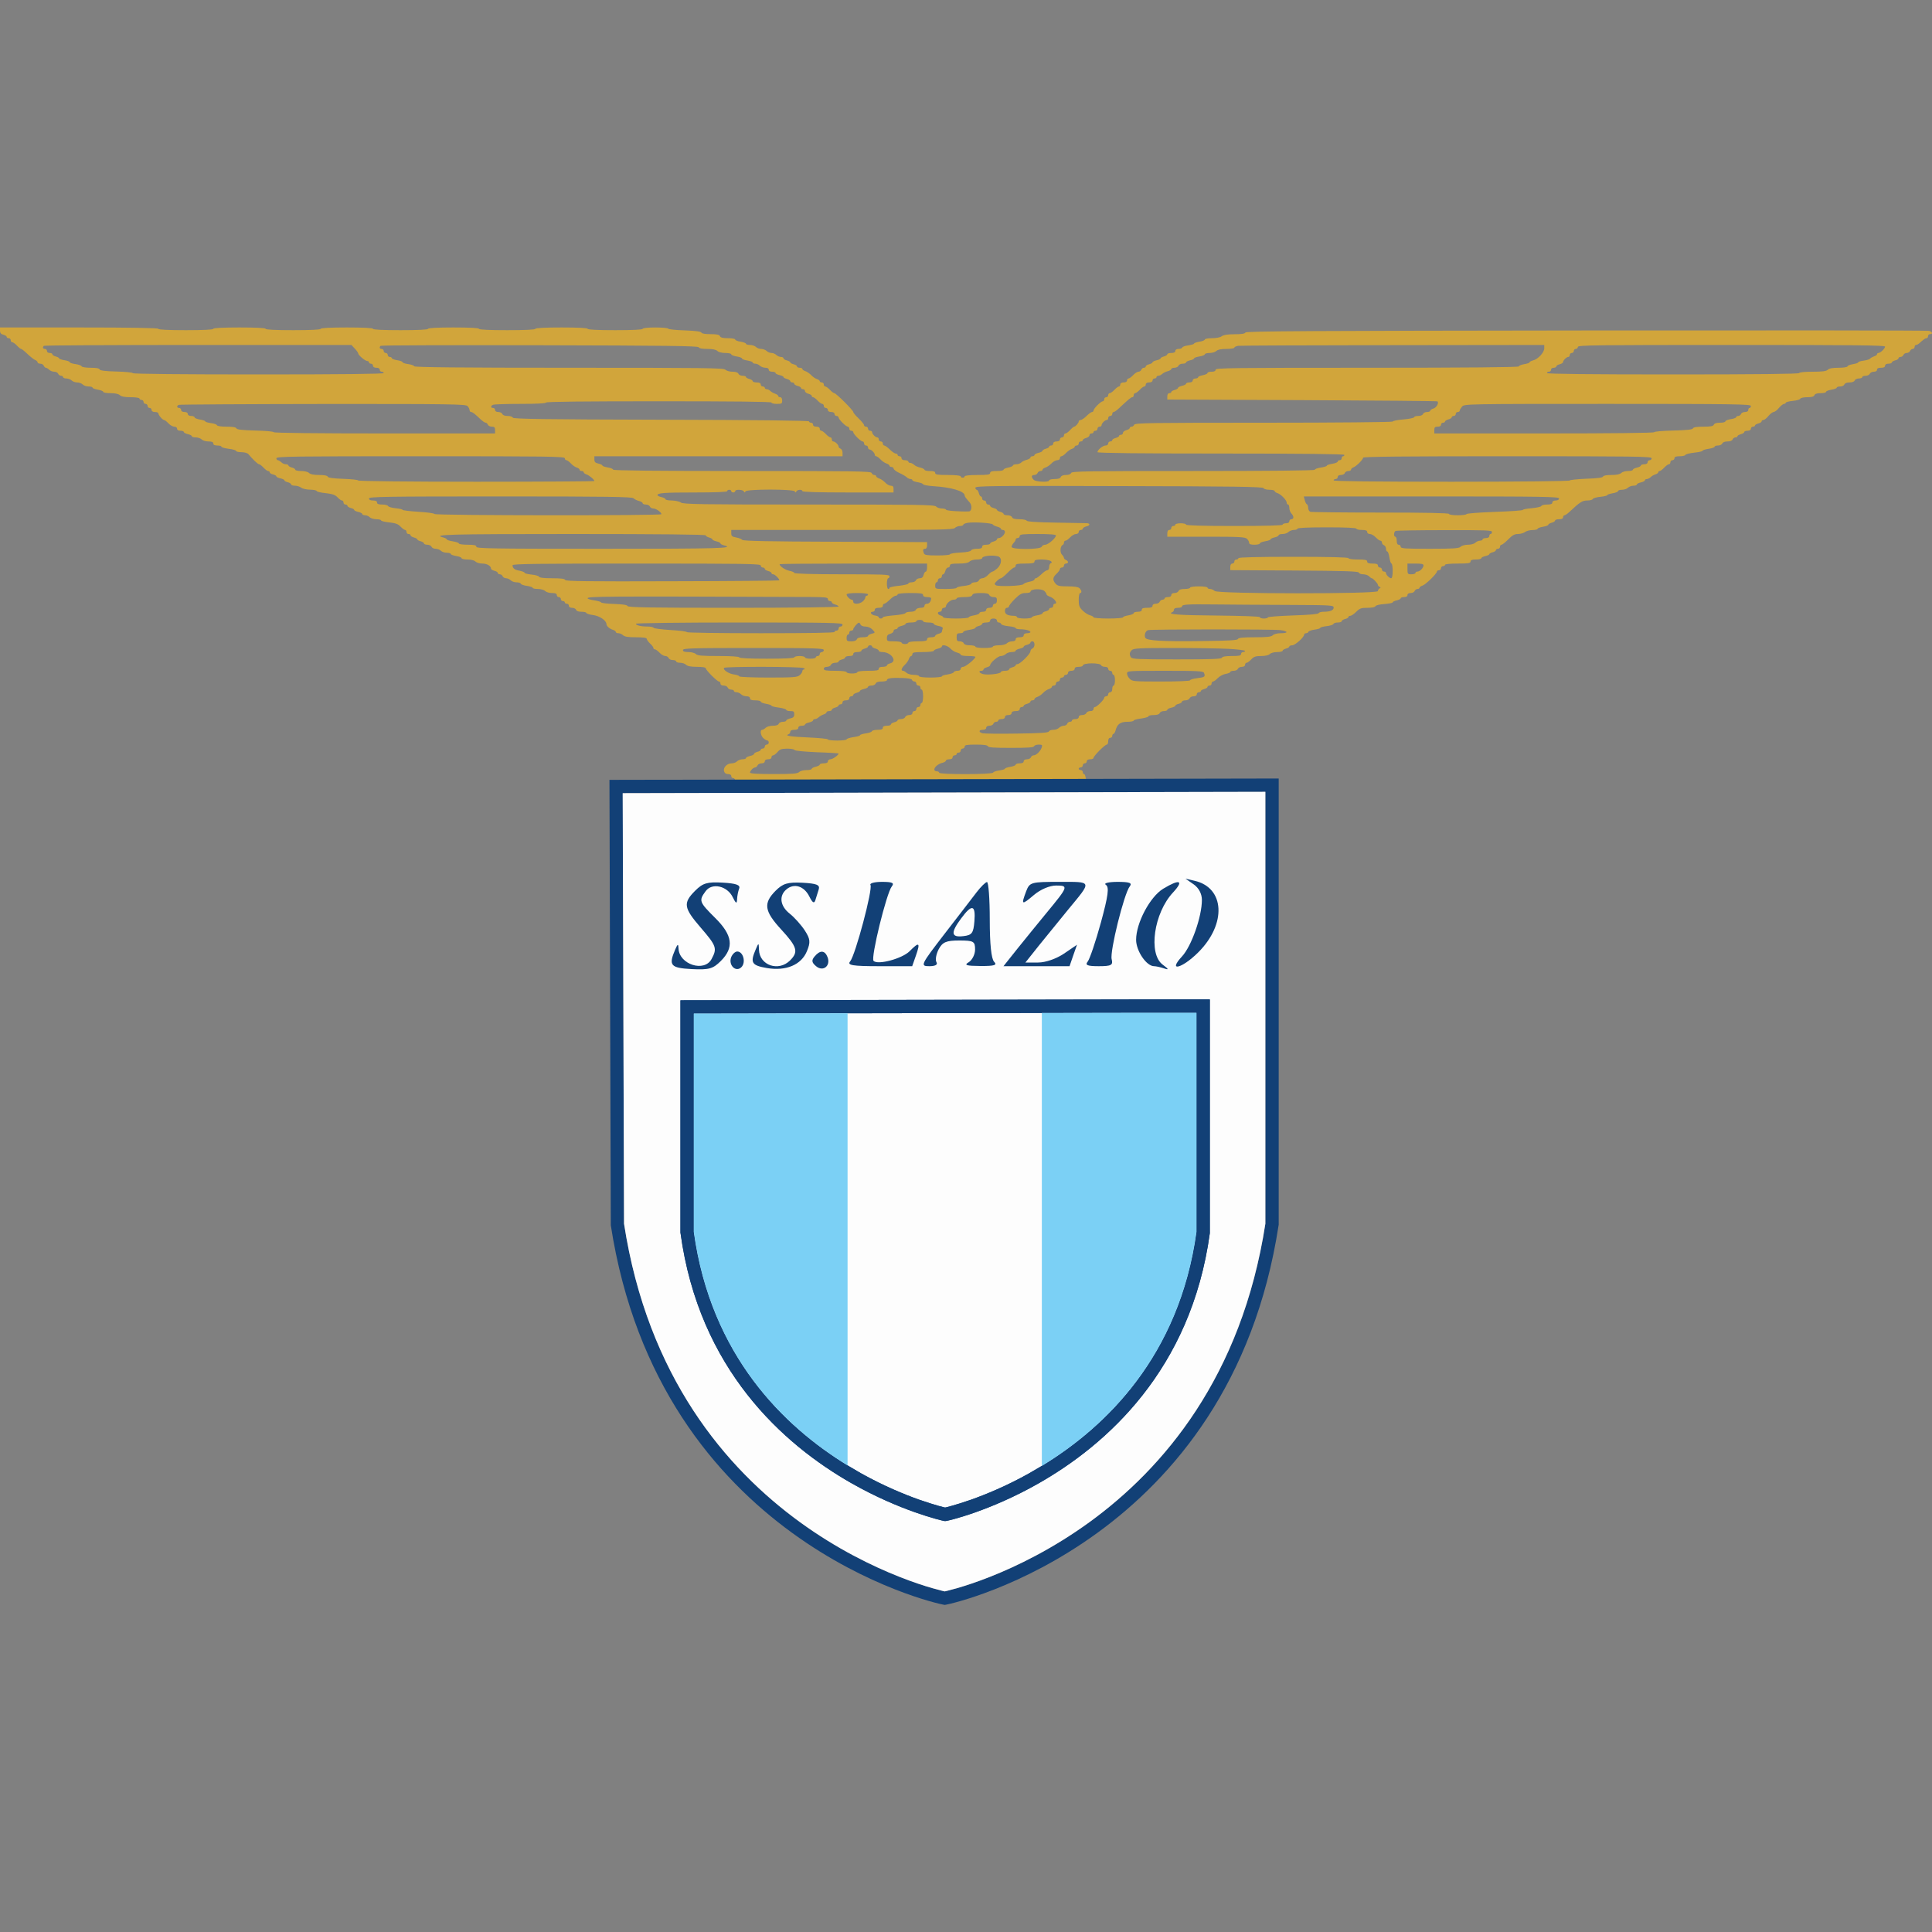 <svg width="20" height="20" viewBox="0 0 20 20" fill="none" xmlns="http://www.w3.org/2000/svg">
<rect x="0" y="0" width="20" height="20" fill="#808080" stroke="none"/>
<path fill-rule="evenodd" clip-rule="evenodd" d="M0 3.423C0 3.447 0.01 3.459 0.035 3.465C0.054 3.47 0.069 3.48 0.069 3.487C0.069 3.495 0.079 3.501 0.09 3.501C0.102 3.501 0.111 3.51 0.111 3.522C0.111 3.533 0.118 3.543 0.127 3.543C0.136 3.543 0.157 3.558 0.175 3.577C0.193 3.597 0.212 3.612 0.219 3.612C0.225 3.612 0.255 3.636 0.285 3.665C0.316 3.694 0.351 3.722 0.365 3.727C0.378 3.732 0.389 3.743 0.389 3.751C0.389 3.758 0.402 3.765 0.417 3.765C0.433 3.765 0.449 3.774 0.453 3.786C0.458 3.797 0.467 3.807 0.475 3.807C0.482 3.807 0.497 3.816 0.509 3.827C0.52 3.839 0.544 3.848 0.562 3.848C0.58 3.848 0.598 3.858 0.602 3.869C0.607 3.88 0.62 3.89 0.632 3.89C0.643 3.89 0.653 3.896 0.653 3.904C0.653 3.911 0.668 3.918 0.687 3.918C0.705 3.918 0.73 3.927 0.741 3.938C0.753 3.95 0.778 3.959 0.799 3.959C0.819 3.959 0.845 3.969 0.856 3.98C0.868 3.992 0.895 4.001 0.918 4.001C0.94 4.001 0.958 4.006 0.958 4.013C0.958 4.02 0.983 4.029 1.014 4.034C1.044 4.039 1.069 4.049 1.069 4.057C1.069 4.064 1.103 4.07 1.145 4.07C1.193 4.07 1.228 4.078 1.241 4.091C1.255 4.105 1.291 4.112 1.353 4.112C1.405 4.112 1.444 4.118 1.444 4.126C1.444 4.133 1.454 4.14 1.465 4.14C1.477 4.14 1.486 4.149 1.486 4.161C1.486 4.172 1.496 4.181 1.507 4.181C1.518 4.181 1.528 4.191 1.528 4.202C1.528 4.214 1.537 4.223 1.549 4.223C1.56 4.223 1.569 4.232 1.569 4.244C1.569 4.257 1.583 4.265 1.604 4.265C1.623 4.265 1.639 4.271 1.639 4.278C1.639 4.297 1.683 4.348 1.699 4.348C1.706 4.348 1.727 4.364 1.744 4.383C1.762 4.402 1.789 4.417 1.805 4.417C1.821 4.417 1.833 4.426 1.833 4.438C1.833 4.451 1.846 4.459 1.868 4.459C1.887 4.459 1.903 4.465 1.903 4.472C1.903 4.479 1.922 4.489 1.944 4.494C1.967 4.499 1.986 4.509 1.986 4.516C1.986 4.523 2.004 4.528 2.027 4.528C2.049 4.528 2.077 4.538 2.088 4.549C2.1 4.561 2.131 4.57 2.159 4.57C2.194 4.57 2.208 4.576 2.208 4.591C2.208 4.605 2.222 4.612 2.25 4.612C2.273 4.612 2.292 4.617 2.292 4.624C2.292 4.631 2.326 4.641 2.368 4.646C2.41 4.651 2.444 4.661 2.444 4.668C2.444 4.675 2.469 4.681 2.499 4.681C2.532 4.681 2.562 4.69 2.572 4.702C2.619 4.758 2.67 4.806 2.682 4.806C2.69 4.806 2.71 4.822 2.728 4.841C2.746 4.86 2.767 4.876 2.776 4.876C2.785 4.876 2.792 4.882 2.792 4.889C2.792 4.897 2.807 4.907 2.826 4.911C2.846 4.916 2.861 4.925 2.861 4.931C2.861 4.938 2.88 4.947 2.903 4.952C2.926 4.957 2.944 4.966 2.944 4.972C2.944 4.979 2.96 4.988 2.979 4.992C2.998 4.997 3.014 5.007 3.014 5.015C3.014 5.022 3.031 5.028 3.053 5.028C3.074 5.028 3.104 5.037 3.119 5.049C3.134 5.06 3.176 5.069 3.212 5.069C3.248 5.07 3.278 5.076 3.278 5.083C3.278 5.09 3.32 5.1 3.371 5.105C3.442 5.113 3.47 5.123 3.494 5.148C3.51 5.166 3.531 5.181 3.54 5.181C3.549 5.181 3.556 5.19 3.556 5.202C3.556 5.213 3.565 5.223 3.576 5.223C3.588 5.223 3.597 5.229 3.597 5.236C3.597 5.244 3.613 5.254 3.632 5.259C3.651 5.263 3.667 5.272 3.667 5.279C3.667 5.285 3.685 5.294 3.708 5.299C3.731 5.304 3.75 5.314 3.75 5.321C3.75 5.328 3.763 5.334 3.779 5.334C3.795 5.334 3.817 5.343 3.828 5.355C3.84 5.366 3.871 5.375 3.897 5.375C3.923 5.375 3.945 5.381 3.945 5.387C3.945 5.394 3.983 5.403 4.03 5.408C4.096 5.415 4.122 5.425 4.147 5.452C4.165 5.471 4.186 5.486 4.194 5.486C4.202 5.486 4.208 5.496 4.208 5.507C4.208 5.519 4.218 5.528 4.229 5.528C4.241 5.528 4.25 5.534 4.25 5.542C4.25 5.549 4.266 5.559 4.285 5.564C4.304 5.569 4.32 5.578 4.32 5.584C4.32 5.59 4.335 5.598 4.354 5.603C4.373 5.608 4.389 5.618 4.389 5.626C4.389 5.633 4.405 5.639 4.424 5.639C4.443 5.639 4.463 5.649 4.467 5.66C4.472 5.671 4.491 5.681 4.509 5.681C4.528 5.681 4.553 5.69 4.565 5.702C4.576 5.713 4.604 5.722 4.626 5.722C4.648 5.722 4.667 5.728 4.667 5.735C4.667 5.741 4.692 5.751 4.722 5.756C4.753 5.76 4.778 5.771 4.778 5.778C4.778 5.786 4.806 5.792 4.839 5.792C4.876 5.792 4.909 5.8 4.922 5.813C4.933 5.824 4.965 5.834 4.993 5.834C5.042 5.834 5.083 5.858 5.083 5.887C5.083 5.894 5.099 5.904 5.118 5.909C5.137 5.913 5.153 5.923 5.153 5.931C5.153 5.938 5.162 5.945 5.174 5.945C5.186 5.945 5.199 5.954 5.203 5.965C5.208 5.977 5.224 5.986 5.239 5.986C5.254 5.986 5.275 5.996 5.287 6.007C5.298 6.019 5.325 6.028 5.347 6.028C5.369 6.028 5.389 6.035 5.392 6.043C5.394 6.051 5.423 6.061 5.455 6.065C5.488 6.07 5.514 6.079 5.514 6.085C5.514 6.092 5.539 6.097 5.569 6.097C5.599 6.097 5.632 6.107 5.644 6.118C5.655 6.13 5.687 6.139 5.714 6.139C5.749 6.139 5.764 6.145 5.764 6.16C5.764 6.171 5.773 6.181 5.785 6.181C5.796 6.181 5.806 6.19 5.806 6.201C5.806 6.213 5.815 6.222 5.826 6.222C5.838 6.222 5.847 6.228 5.847 6.236C5.847 6.244 5.857 6.25 5.868 6.25C5.88 6.25 5.889 6.259 5.889 6.271C5.889 6.284 5.902 6.292 5.922 6.292C5.941 6.292 5.959 6.301 5.963 6.312C5.968 6.326 5.99 6.333 6.021 6.333C6.047 6.333 6.07 6.339 6.07 6.345C6.07 6.352 6.101 6.362 6.14 6.367C6.208 6.376 6.278 6.424 6.278 6.461C6.278 6.481 6.31 6.509 6.345 6.52C6.361 6.525 6.375 6.535 6.375 6.542C6.375 6.55 6.387 6.555 6.402 6.555C6.417 6.555 6.438 6.565 6.45 6.576C6.465 6.591 6.501 6.597 6.582 6.597C6.657 6.597 6.695 6.602 6.695 6.613C6.695 6.622 6.71 6.643 6.729 6.661C6.748 6.678 6.764 6.699 6.764 6.707C6.764 6.716 6.771 6.722 6.78 6.722C6.788 6.722 6.81 6.738 6.828 6.757C6.845 6.776 6.872 6.791 6.887 6.791C6.902 6.791 6.917 6.801 6.922 6.812C6.926 6.824 6.946 6.833 6.965 6.833C6.984 6.833 7 6.839 7 6.847C7 6.855 7.018 6.861 7.041 6.861C7.063 6.861 7.091 6.87 7.102 6.882C7.117 6.896 7.152 6.903 7.214 6.903C7.27 6.903 7.306 6.908 7.306 6.918C7.306 6.937 7.424 7.055 7.443 7.055C7.452 7.055 7.458 7.065 7.458 7.076C7.458 7.089 7.471 7.097 7.492 7.097C7.51 7.097 7.529 7.106 7.533 7.118C7.537 7.129 7.554 7.139 7.569 7.139C7.585 7.139 7.597 7.145 7.597 7.152C7.597 7.16 7.609 7.166 7.624 7.166C7.639 7.166 7.66 7.176 7.672 7.187C7.683 7.199 7.709 7.208 7.728 7.208C7.751 7.208 7.764 7.216 7.764 7.229C7.764 7.244 7.779 7.25 7.82 7.25C7.85 7.25 7.875 7.256 7.875 7.263C7.875 7.271 7.9 7.281 7.931 7.286C7.961 7.291 7.986 7.3 7.986 7.305C7.986 7.311 8.021 7.32 8.063 7.325C8.105 7.331 8.139 7.341 8.139 7.348C8.139 7.355 8.158 7.361 8.181 7.361C8.216 7.361 8.222 7.366 8.222 7.394C8.222 7.42 8.213 7.43 8.181 7.437C8.158 7.442 8.139 7.452 8.139 7.459C8.139 7.466 8.123 7.472 8.104 7.472C8.085 7.472 8.065 7.481 8.061 7.493C8.056 7.506 8.034 7.513 8 7.513C7.97 7.513 7.937 7.523 7.926 7.534C7.914 7.546 7.898 7.555 7.89 7.555C7.864 7.555 7.874 7.617 7.903 7.642C7.918 7.655 7.937 7.666 7.945 7.666C7.952 7.666 7.958 7.676 7.958 7.687C7.958 7.698 7.949 7.708 7.938 7.708C7.926 7.708 7.917 7.717 7.917 7.729C7.917 7.74 7.907 7.749 7.896 7.749C7.885 7.749 7.875 7.755 7.875 7.762C7.875 7.769 7.86 7.778 7.84 7.783C7.821 7.788 7.806 7.797 7.806 7.804C7.806 7.811 7.787 7.821 7.764 7.826C7.741 7.831 7.722 7.841 7.722 7.848C7.722 7.855 7.706 7.86 7.687 7.86C7.667 7.86 7.642 7.87 7.63 7.881C7.619 7.893 7.594 7.902 7.575 7.902C7.527 7.902 7.485 7.944 7.495 7.983C7.501 8.003 7.514 8.013 7.536 8.013C7.557 8.013 7.57 8.021 7.57 8.034C7.57 8.045 7.579 8.055 7.59 8.055C7.603 8.055 7.611 8.068 7.611 8.09V8.124H8.538C8.555 8.124 8.57 8.118 8.57 8.11C8.57 8.103 8.595 8.097 8.625 8.097H8.681V8.124H9.979C9.998 8.124 10.014 8.118 10.014 8.11C10.014 8.086 10.121 8.094 10.131 8.118C10.131 8.12 10.132 8.122 10.133 8.124H10.47C10.48 8.12 10.486 8.114 10.486 8.11C10.486 8.088 10.602 8.074 10.645 8.091C10.657 8.096 10.664 8.108 10.666 8.124H11H11.097H11.32V8.111C11.32 8.104 11.302 8.096 11.281 8.094C11.251 8.091 11.242 8.081 11.239 8.051C11.236 8.03 11.229 8.013 11.222 8.013C11.214 8.013 11.209 8.004 11.209 7.992C11.209 7.981 11.199 7.972 11.188 7.972C11.176 7.972 11.167 7.965 11.167 7.958C11.167 7.95 11.176 7.944 11.188 7.944C11.199 7.944 11.209 7.934 11.209 7.923C11.209 7.912 11.218 7.902 11.229 7.902C11.241 7.902 11.25 7.893 11.25 7.881C11.25 7.868 11.263 7.86 11.285 7.86C11.304 7.86 11.32 7.854 11.32 7.846C11.32 7.826 11.438 7.708 11.457 7.708C11.466 7.708 11.472 7.692 11.472 7.673C11.472 7.651 11.48 7.638 11.493 7.638C11.505 7.638 11.514 7.629 11.514 7.618C11.514 7.606 11.52 7.597 11.527 7.597C11.533 7.597 11.543 7.581 11.548 7.562C11.564 7.497 11.598 7.472 11.67 7.472C11.706 7.472 11.736 7.466 11.736 7.459C11.736 7.453 11.771 7.443 11.813 7.438C11.855 7.432 11.889 7.422 11.889 7.415C11.889 7.408 11.913 7.402 11.943 7.402C11.978 7.402 12 7.395 12.005 7.382C12.01 7.37 12.029 7.361 12.048 7.361C12.068 7.361 12.084 7.355 12.084 7.348C12.084 7.341 12.102 7.331 12.125 7.326C12.148 7.321 12.167 7.312 12.167 7.306C12.167 7.299 12.182 7.29 12.202 7.286C12.221 7.281 12.236 7.271 12.236 7.263C12.236 7.256 12.252 7.25 12.271 7.25C12.291 7.25 12.31 7.24 12.315 7.229C12.319 7.217 12.338 7.208 12.356 7.208C12.376 7.208 12.389 7.2 12.389 7.187C12.389 7.176 12.399 7.166 12.41 7.166C12.421 7.166 12.431 7.161 12.431 7.154C12.431 7.147 12.446 7.138 12.466 7.133C12.485 7.128 12.5 7.118 12.5 7.111C12.5 7.103 12.51 7.097 12.521 7.097C12.533 7.097 12.542 7.088 12.542 7.076C12.542 7.065 12.549 7.055 12.558 7.055C12.566 7.055 12.588 7.039 12.606 7.02C12.625 7 12.661 6.981 12.688 6.976C12.714 6.972 12.736 6.963 12.736 6.956C12.736 6.95 12.752 6.944 12.771 6.944C12.791 6.944 12.81 6.935 12.815 6.923C12.819 6.912 12.838 6.903 12.856 6.903C12.876 6.903 12.889 6.894 12.889 6.882C12.889 6.87 12.896 6.861 12.905 6.861C12.914 6.861 12.935 6.845 12.953 6.826C12.979 6.798 12.998 6.791 13.054 6.791C13.097 6.791 13.131 6.784 13.144 6.771C13.156 6.759 13.19 6.75 13.222 6.75C13.253 6.75 13.278 6.744 13.278 6.736C13.278 6.729 13.294 6.719 13.313 6.714C13.332 6.709 13.347 6.7 13.347 6.693C13.347 6.686 13.361 6.68 13.377 6.68C13.407 6.68 13.5 6.597 13.5 6.57C13.5 6.562 13.509 6.555 13.52 6.555C13.531 6.555 13.542 6.549 13.544 6.541C13.547 6.533 13.576 6.522 13.608 6.518C13.64 6.514 13.667 6.506 13.667 6.5C13.667 6.494 13.696 6.486 13.732 6.482C13.768 6.478 13.8 6.468 13.803 6.46C13.806 6.451 13.826 6.444 13.849 6.444C13.871 6.444 13.889 6.438 13.889 6.431C13.889 6.423 13.905 6.413 13.924 6.408C13.943 6.404 13.959 6.394 13.959 6.387C13.959 6.381 13.967 6.375 13.978 6.375C13.989 6.375 14.017 6.356 14.04 6.333C14.076 6.297 14.091 6.292 14.158 6.292C14.204 6.292 14.236 6.285 14.239 6.275C14.242 6.266 14.283 6.256 14.331 6.253C14.378 6.249 14.417 6.242 14.417 6.236C14.417 6.229 14.436 6.22 14.459 6.215C14.482 6.21 14.5 6.2 14.5 6.193C14.5 6.186 14.516 6.181 14.535 6.181C14.557 6.181 14.57 6.173 14.57 6.16C14.57 6.147 14.583 6.139 14.603 6.139C14.621 6.139 14.64 6.13 14.644 6.118C14.649 6.107 14.662 6.097 14.673 6.097C14.685 6.097 14.695 6.091 14.695 6.084C14.695 6.077 14.709 6.067 14.726 6.062C14.759 6.051 14.875 5.938 14.875 5.916C14.875 5.909 14.885 5.903 14.896 5.903C14.908 5.903 14.917 5.894 14.917 5.882C14.917 5.871 14.926 5.861 14.938 5.861C14.949 5.861 14.959 5.855 14.959 5.847C14.959 5.839 15.012 5.834 15.091 5.834C15.199 5.834 15.223 5.83 15.223 5.813C15.223 5.798 15.238 5.792 15.278 5.792C15.309 5.792 15.334 5.786 15.334 5.779C15.334 5.772 15.352 5.762 15.375 5.757C15.398 5.752 15.417 5.743 15.417 5.737C15.417 5.731 15.433 5.722 15.452 5.717C15.471 5.712 15.486 5.702 15.486 5.694C15.486 5.687 15.496 5.681 15.507 5.681C15.519 5.681 15.528 5.671 15.528 5.66C15.528 5.649 15.535 5.639 15.544 5.639C15.552 5.639 15.583 5.614 15.613 5.584C15.655 5.541 15.678 5.528 15.713 5.528C15.738 5.528 15.771 5.519 15.786 5.508C15.801 5.496 15.836 5.487 15.865 5.487C15.893 5.487 15.917 5.481 15.917 5.474C15.917 5.468 15.942 5.458 15.973 5.453C16.003 5.448 16.028 5.439 16.028 5.432C16.028 5.426 16.044 5.416 16.063 5.411C16.082 5.407 16.098 5.396 16.098 5.389C16.098 5.381 16.116 5.375 16.139 5.375C16.167 5.375 16.181 5.368 16.181 5.355C16.181 5.343 16.188 5.334 16.196 5.334C16.204 5.334 16.227 5.318 16.248 5.298C16.354 5.198 16.381 5.181 16.432 5.181C16.461 5.181 16.486 5.174 16.489 5.165C16.492 5.157 16.527 5.147 16.567 5.143C16.607 5.139 16.639 5.131 16.639 5.125C16.639 5.12 16.664 5.111 16.695 5.106C16.725 5.101 16.75 5.091 16.75 5.084C16.75 5.076 16.769 5.07 16.791 5.07C16.813 5.07 16.841 5.061 16.852 5.049C16.864 5.038 16.889 5.028 16.909 5.028C16.929 5.028 16.945 5.023 16.945 5.015C16.945 5.008 16.963 4.999 16.986 4.994C17.009 4.989 17.028 4.979 17.028 4.972C17.028 4.965 17.037 4.959 17.048 4.959C17.059 4.959 17.076 4.95 17.087 4.94C17.097 4.929 17.119 4.916 17.136 4.911C17.153 4.906 17.167 4.896 17.167 4.888C17.167 4.881 17.174 4.876 17.181 4.876C17.189 4.876 17.21 4.86 17.228 4.841C17.246 4.822 17.267 4.806 17.276 4.806C17.285 4.806 17.292 4.797 17.292 4.785C17.292 4.774 17.301 4.764 17.313 4.764C17.324 4.764 17.334 4.755 17.334 4.744C17.334 4.729 17.349 4.723 17.388 4.723C17.418 4.723 17.445 4.717 17.447 4.709C17.45 4.702 17.491 4.691 17.538 4.686C17.586 4.681 17.625 4.672 17.625 4.666C17.625 4.66 17.653 4.651 17.688 4.646C17.722 4.641 17.75 4.631 17.75 4.624C17.75 4.617 17.766 4.612 17.785 4.612C17.805 4.612 17.824 4.602 17.829 4.591C17.834 4.578 17.855 4.57 17.882 4.57C17.91 4.57 17.931 4.562 17.936 4.549C17.94 4.538 17.953 4.528 17.965 4.528C17.977 4.528 17.986 4.523 17.986 4.516C17.986 4.509 18.002 4.5 18.021 4.495C18.04 4.49 18.056 4.48 18.056 4.473C18.056 4.465 18.072 4.459 18.091 4.459C18.112 4.459 18.125 4.451 18.125 4.438C18.125 4.427 18.135 4.417 18.146 4.417C18.158 4.417 18.167 4.412 18.167 4.405C18.167 4.398 18.183 4.389 18.202 4.384C18.221 4.379 18.236 4.369 18.236 4.362C18.236 4.354 18.244 4.348 18.254 4.348C18.264 4.348 18.288 4.33 18.306 4.307C18.325 4.284 18.35 4.265 18.361 4.265C18.373 4.264 18.398 4.245 18.416 4.222C18.435 4.2 18.459 4.181 18.468 4.181C18.478 4.181 18.486 4.176 18.486 4.169C18.486 4.163 18.519 4.154 18.559 4.15C18.599 4.146 18.633 4.136 18.636 4.128C18.639 4.119 18.671 4.112 18.708 4.112C18.755 4.112 18.777 4.106 18.783 4.091C18.788 4.077 18.81 4.07 18.847 4.07C18.878 4.07 18.903 4.064 18.903 4.057C18.903 4.049 18.928 4.039 18.959 4.034C18.989 4.029 19.014 4.02 19.014 4.013C19.014 4.006 19.03 4.001 19.049 4.001C19.069 4.001 19.088 3.992 19.093 3.98C19.097 3.967 19.118 3.959 19.146 3.959C19.174 3.959 19.195 3.951 19.2 3.938C19.204 3.927 19.224 3.918 19.243 3.918C19.262 3.918 19.278 3.911 19.278 3.904C19.278 3.896 19.294 3.89 19.313 3.89C19.333 3.89 19.352 3.88 19.356 3.869C19.361 3.858 19.379 3.848 19.398 3.848C19.418 3.848 19.431 3.84 19.431 3.827C19.431 3.813 19.445 3.807 19.473 3.807C19.5 3.807 19.514 3.8 19.514 3.786C19.514 3.773 19.527 3.765 19.549 3.765C19.568 3.765 19.584 3.759 19.584 3.752C19.584 3.746 19.599 3.736 19.618 3.731C19.637 3.727 19.653 3.717 19.653 3.709C19.653 3.702 19.663 3.695 19.674 3.695C19.686 3.695 19.699 3.686 19.704 3.675C19.708 3.663 19.724 3.654 19.738 3.654C19.753 3.654 19.769 3.644 19.773 3.633C19.777 3.622 19.79 3.612 19.8 3.612C19.811 3.612 19.82 3.603 19.82 3.591C19.82 3.58 19.826 3.571 19.835 3.571C19.843 3.571 19.858 3.563 19.869 3.553C19.915 3.512 19.931 3.501 19.944 3.501C19.952 3.501 19.959 3.492 19.959 3.48C19.959 3.469 19.968 3.459 19.98 3.459C20.012 3.459 20.004 3.433 19.969 3.425C19.952 3.42 18.354 3.419 16.418 3.421C13.617 3.424 12.897 3.428 12.893 3.442C12.889 3.454 12.853 3.46 12.78 3.46C12.709 3.46 12.665 3.467 12.647 3.481C12.631 3.493 12.589 3.501 12.546 3.501C12.506 3.501 12.472 3.507 12.472 3.515C12.472 3.522 12.447 3.533 12.417 3.537C12.386 3.542 12.361 3.551 12.361 3.557C12.361 3.562 12.335 3.57 12.303 3.575C12.27 3.579 12.242 3.589 12.239 3.597C12.236 3.606 12.219 3.612 12.2 3.612C12.18 3.612 12.167 3.62 12.167 3.633C12.167 3.647 12.153 3.654 12.125 3.654C12.102 3.654 12.084 3.66 12.084 3.667C12.084 3.675 12.068 3.685 12.049 3.69C12.03 3.695 12.014 3.704 12.014 3.71C12.014 3.716 11.995 3.725 11.972 3.73C11.95 3.735 11.931 3.744 11.931 3.751C11.931 3.757 11.915 3.766 11.896 3.771C11.877 3.775 11.861 3.785 11.861 3.793C11.861 3.8 11.853 3.807 11.842 3.807C11.831 3.807 11.819 3.816 11.815 3.827C11.81 3.839 11.797 3.848 11.785 3.848C11.773 3.848 11.748 3.864 11.731 3.883C11.713 3.902 11.691 3.918 11.683 3.918C11.674 3.918 11.667 3.927 11.667 3.938C11.667 3.951 11.654 3.959 11.632 3.959C11.611 3.959 11.597 3.967 11.597 3.98C11.597 3.992 11.591 4.001 11.583 4.001C11.575 4.001 11.554 4.017 11.536 4.036C11.518 4.055 11.497 4.07 11.488 4.07C11.479 4.07 11.472 4.08 11.472 4.091C11.472 4.103 11.463 4.112 11.452 4.112C11.44 4.112 11.431 4.121 11.431 4.133C11.431 4.144 11.424 4.154 11.416 4.154C11.396 4.154 11.32 4.23 11.32 4.25C11.32 4.258 11.313 4.265 11.305 4.265C11.296 4.265 11.271 4.283 11.248 4.306C11.225 4.329 11.197 4.348 11.187 4.348C11.176 4.348 11.167 4.355 11.167 4.363C11.167 4.379 11.133 4.417 11.119 4.417C11.114 4.417 11.095 4.433 11.078 4.452C11.06 4.471 11.039 4.487 11.03 4.487C11.021 4.487 11.014 4.496 11.014 4.508C11.014 4.519 11.005 4.528 10.993 4.528C10.982 4.528 10.972 4.538 10.972 4.549C10.972 4.562 10.959 4.57 10.938 4.57C10.916 4.57 10.903 4.578 10.903 4.591C10.903 4.602 10.894 4.612 10.882 4.612C10.871 4.612 10.861 4.617 10.861 4.624C10.861 4.631 10.846 4.64 10.827 4.645C10.807 4.65 10.792 4.66 10.792 4.666C10.792 4.673 10.773 4.683 10.75 4.688C10.727 4.693 10.709 4.703 10.709 4.71C10.709 4.717 10.699 4.723 10.688 4.723C10.676 4.723 10.667 4.729 10.667 4.736C10.667 4.744 10.65 4.754 10.629 4.76C10.608 4.765 10.582 4.777 10.572 4.788C10.562 4.798 10.539 4.806 10.52 4.806C10.502 4.806 10.486 4.812 10.486 4.818C10.486 4.825 10.464 4.835 10.438 4.84C10.411 4.845 10.389 4.855 10.389 4.862C10.389 4.87 10.358 4.876 10.32 4.876C10.267 4.876 10.25 4.881 10.25 4.896C10.25 4.913 10.226 4.917 10.118 4.917C10.04 4.917 9.986 4.923 9.986 4.931C9.986 4.939 9.977 4.945 9.965 4.945C9.954 4.945 9.945 4.939 9.945 4.931C9.945 4.923 9.891 4.917 9.813 4.917C9.705 4.917 9.681 4.913 9.681 4.896C9.681 4.881 9.665 4.876 9.625 4.876C9.595 4.876 9.57 4.87 9.57 4.863C9.57 4.856 9.55 4.846 9.525 4.84C9.501 4.835 9.472 4.822 9.462 4.811C9.451 4.801 9.434 4.792 9.423 4.792C9.412 4.792 9.403 4.786 9.403 4.778C9.403 4.771 9.387 4.764 9.368 4.764C9.347 4.764 9.333 4.757 9.333 4.744C9.333 4.732 9.324 4.723 9.313 4.723C9.301 4.723 9.292 4.717 9.292 4.709C9.292 4.701 9.283 4.695 9.272 4.695C9.261 4.695 9.234 4.676 9.211 4.653C9.188 4.63 9.162 4.612 9.154 4.612C9.146 4.612 9.139 4.602 9.139 4.591C9.139 4.579 9.13 4.57 9.118 4.57C9.107 4.57 9.097 4.561 9.097 4.549C9.097 4.538 9.091 4.528 9.082 4.528C9.063 4.528 9.028 4.493 9.028 4.474C9.028 4.466 9.019 4.459 9.007 4.459C8.996 4.459 8.986 4.45 8.986 4.438C8.986 4.427 8.977 4.417 8.965 4.417C8.954 4.417 8.945 4.41 8.945 4.402C8.945 4.393 8.92 4.362 8.889 4.332C8.858 4.303 8.833 4.273 8.833 4.265C8.833 4.248 8.655 4.07 8.637 4.07C8.63 4.07 8.609 4.055 8.592 4.036C8.574 4.017 8.552 4.001 8.544 4.001C8.535 4.001 8.528 3.992 8.528 3.98C8.528 3.969 8.519 3.959 8.507 3.959C8.496 3.959 8.486 3.953 8.486 3.946C8.486 3.939 8.473 3.929 8.456 3.924C8.44 3.919 8.413 3.9 8.397 3.883C8.381 3.866 8.354 3.848 8.337 3.842C8.32 3.837 8.306 3.827 8.306 3.819C8.306 3.812 8.293 3.807 8.278 3.807C8.263 3.807 8.25 3.8 8.25 3.793C8.25 3.785 8.235 3.775 8.215 3.771C8.196 3.766 8.181 3.757 8.181 3.751C8.181 3.745 8.165 3.736 8.146 3.731C8.127 3.727 8.111 3.717 8.111 3.709C8.111 3.702 8.099 3.695 8.084 3.695C8.07 3.695 8.048 3.686 8.037 3.675C8.025 3.663 8.003 3.654 7.986 3.654C7.97 3.654 7.947 3.644 7.936 3.633C7.924 3.622 7.899 3.612 7.88 3.612C7.861 3.612 7.836 3.603 7.825 3.591C7.813 3.58 7.785 3.571 7.763 3.571C7.741 3.571 7.722 3.565 7.722 3.558C7.722 3.552 7.697 3.542 7.667 3.537C7.636 3.533 7.611 3.522 7.611 3.515C7.611 3.507 7.578 3.501 7.536 3.501C7.483 3.501 7.459 3.495 7.453 3.48C7.447 3.465 7.423 3.459 7.356 3.459C7.299 3.459 7.264 3.453 7.261 3.443C7.257 3.432 7.2 3.424 7.086 3.42C6.993 3.417 6.917 3.409 6.917 3.402C6.917 3.396 6.857 3.39 6.785 3.39C6.706 3.39 6.653 3.396 6.653 3.404C6.653 3.413 6.549 3.418 6.368 3.418C6.188 3.418 6.083 3.413 6.083 3.404C6.083 3.395 5.984 3.39 5.813 3.39C5.641 3.39 5.542 3.395 5.542 3.404C5.542 3.413 5.435 3.418 5.25 3.418C5.065 3.418 4.958 3.413 4.958 3.404C4.958 3.395 4.861 3.39 4.695 3.39C4.528 3.39 4.431 3.395 4.431 3.404C4.431 3.413 4.326 3.418 4.146 3.418C3.965 3.418 3.861 3.413 3.861 3.404C3.861 3.395 3.762 3.39 3.59 3.39C3.419 3.39 3.32 3.395 3.32 3.404C3.32 3.413 3.215 3.418 3.035 3.418C2.854 3.418 2.75 3.413 2.75 3.404C2.75 3.395 2.651 3.39 2.479 3.39C2.308 3.39 2.208 3.395 2.208 3.404C2.208 3.413 2.104 3.418 1.924 3.418C1.743 3.418 1.639 3.413 1.639 3.404C1.639 3.395 1.357 3.39 0.819 3.39H0V3.423ZM3.708 3.658C3.708 3.652 3.693 3.629 3.673 3.609L3.638 3.571H2.05C1.177 3.571 0.459 3.575 0.454 3.58C0.438 3.596 0.444 3.612 0.465 3.612C0.477 3.612 0.486 3.622 0.486 3.633C0.486 3.645 0.498 3.654 0.514 3.654C0.529 3.654 0.542 3.66 0.542 3.667C0.542 3.675 0.557 3.685 0.576 3.69C0.595 3.695 0.611 3.703 0.611 3.709C0.611 3.715 0.636 3.724 0.667 3.729C0.697 3.733 0.722 3.743 0.722 3.749C0.722 3.756 0.749 3.765 0.781 3.769C0.813 3.773 0.842 3.784 0.845 3.792C0.847 3.8 0.888 3.807 0.938 3.807C0.996 3.807 1.027 3.812 1.031 3.824C1.035 3.836 1.087 3.843 1.206 3.846C1.299 3.848 1.375 3.856 1.375 3.863C1.375 3.871 1.896 3.876 2.674 3.876C3.53 3.876 3.972 3.871 3.972 3.862C3.972 3.854 3.963 3.848 3.951 3.848C3.94 3.848 3.931 3.839 3.931 3.827C3.931 3.814 3.918 3.807 3.896 3.807C3.874 3.807 3.861 3.799 3.861 3.786C3.861 3.774 3.852 3.765 3.84 3.765C3.829 3.765 3.82 3.759 3.82 3.751C3.82 3.743 3.811 3.737 3.801 3.737C3.78 3.737 3.708 3.676 3.708 3.658ZM7.322 3.612C7.268 3.612 7.237 3.606 7.233 3.595C7.228 3.581 6.884 3.577 5.588 3.574C4.687 3.572 3.945 3.574 3.94 3.58C3.924 3.596 3.93 3.612 3.951 3.612C3.963 3.612 3.972 3.622 3.972 3.633C3.972 3.644 3.982 3.654 3.993 3.654C4.005 3.654 4.014 3.663 4.014 3.675C4.014 3.686 4.023 3.695 4.035 3.695C4.046 3.695 4.056 3.701 4.056 3.708C4.056 3.714 4.081 3.724 4.111 3.729C4.142 3.733 4.167 3.743 4.167 3.749C4.167 3.756 4.193 3.765 4.225 3.769C4.258 3.773 4.286 3.784 4.289 3.792C4.293 3.802 4.774 3.807 5.891 3.807C7.292 3.807 7.491 3.809 7.509 3.827C7.521 3.839 7.554 3.848 7.583 3.848C7.617 3.848 7.639 3.856 7.644 3.869C7.648 3.88 7.668 3.89 7.687 3.89C7.707 3.89 7.722 3.895 7.722 3.902C7.722 3.909 7.738 3.918 7.757 3.923C7.776 3.928 7.792 3.938 7.792 3.946C7.792 3.953 7.811 3.959 7.833 3.959C7.861 3.959 7.875 3.966 7.875 3.98C7.875 3.992 7.885 4.001 7.896 4.001C7.907 4.001 7.917 4.007 7.917 4.015C7.917 4.022 7.926 4.029 7.937 4.029C7.948 4.029 7.965 4.037 7.975 4.048C7.986 4.058 8.008 4.071 8.025 4.076C8.042 4.082 8.056 4.092 8.056 4.099C8.056 4.106 8.065 4.112 8.077 4.112C8.089 4.112 8.097 4.125 8.097 4.147C8.097 4.178 8.092 4.181 8.042 4.181C8.011 4.181 7.986 4.175 7.986 4.167C7.986 4.158 7.588 4.154 6.82 4.154C6.051 4.154 5.653 4.158 5.653 4.167C5.653 4.176 5.556 4.181 5.39 4.181C5.246 4.181 5.117 4.185 5.105 4.19C5.078 4.2 5.077 4.223 5.104 4.223C5.116 4.223 5.125 4.232 5.125 4.244C5.125 4.257 5.138 4.265 5.158 4.265C5.177 4.265 5.195 4.274 5.2 4.285C5.205 4.298 5.226 4.306 5.255 4.306C5.282 4.306 5.306 4.314 5.309 4.324C5.314 4.337 5.636 4.342 6.845 4.345C7.827 4.347 8.375 4.354 8.375 4.362C8.375 4.37 8.385 4.376 8.396 4.376C8.407 4.376 8.417 4.385 8.417 4.397C8.417 4.41 8.43 4.417 8.452 4.417C8.473 4.417 8.486 4.425 8.486 4.438C8.486 4.45 8.493 4.459 8.502 4.459C8.511 4.459 8.532 4.475 8.55 4.494C8.568 4.513 8.589 4.528 8.597 4.528C8.605 4.528 8.611 4.538 8.611 4.549C8.611 4.561 8.618 4.57 8.626 4.57C8.645 4.57 8.681 4.605 8.681 4.623C8.681 4.631 8.69 4.64 8.702 4.645C8.713 4.649 8.722 4.668 8.722 4.688V4.723H7.438H6.153V4.756C6.153 4.782 6.162 4.792 6.195 4.799C6.217 4.804 6.236 4.813 6.236 4.819C6.236 4.825 6.261 4.834 6.292 4.839C6.322 4.844 6.347 4.854 6.347 4.862C6.347 4.871 6.812 4.876 7.681 4.876C8.854 4.876 9.016 4.878 9.023 4.896C9.027 4.908 9.04 4.917 9.05 4.917C9.061 4.917 9.07 4.923 9.07 4.93C9.07 4.937 9.084 4.947 9.101 4.953C9.118 4.958 9.146 4.977 9.163 4.995C9.18 5.014 9.206 5.028 9.222 5.028C9.243 5.028 9.25 5.037 9.25 5.063V5.098H8.778C8.472 5.098 8.306 5.093 8.306 5.084C8.306 5.064 8.254 5.067 8.244 5.087C8.238 5.101 8.235 5.101 8.228 5.087C8.217 5.062 7.728 5.062 7.717 5.087C7.71 5.101 7.707 5.101 7.7 5.087C7.691 5.067 7.611 5.064 7.611 5.084C7.611 5.091 7.602 5.098 7.59 5.098C7.579 5.098 7.57 5.091 7.57 5.084C7.57 5.076 7.56 5.07 7.549 5.07C7.537 5.07 7.528 5.076 7.528 5.084C7.528 5.093 7.409 5.098 7.198 5.098C6.876 5.098 6.806 5.103 6.806 5.126C6.806 5.132 6.824 5.141 6.847 5.146C6.87 5.151 6.889 5.161 6.889 5.168C6.889 5.175 6.919 5.181 6.955 5.181C6.991 5.182 7.033 5.191 7.048 5.202C7.071 5.22 7.253 5.223 8.372 5.223C9.506 5.223 9.671 5.225 9.69 5.243C9.701 5.255 9.728 5.264 9.75 5.264C9.772 5.264 9.792 5.27 9.794 5.277C9.798 5.288 9.952 5.298 10.031 5.294C10.06 5.292 10.065 5.231 10.038 5.201C9.999 5.157 9.986 5.14 9.986 5.129C9.986 5.085 9.848 5.044 9.663 5.033C9.604 5.029 9.556 5.02 9.556 5.013C9.556 5.007 9.531 4.997 9.5 4.992C9.47 4.987 9.445 4.978 9.445 4.971C9.445 4.964 9.436 4.959 9.425 4.959C9.414 4.959 9.397 4.951 9.387 4.941C9.376 4.931 9.342 4.91 9.31 4.896C9.277 4.881 9.251 4.861 9.251 4.851C9.25 4.842 9.241 4.834 9.229 4.834C9.218 4.834 9.208 4.828 9.208 4.821C9.208 4.814 9.194 4.804 9.177 4.798C9.16 4.793 9.132 4.774 9.115 4.756C9.099 4.738 9.078 4.723 9.07 4.723C9.062 4.723 9.056 4.716 9.056 4.708C9.056 4.689 9.02 4.653 9.001 4.653C8.993 4.653 8.986 4.644 8.986 4.633C8.986 4.621 8.977 4.612 8.965 4.612C8.954 4.612 8.945 4.602 8.945 4.591C8.945 4.579 8.938 4.57 8.93 4.57C8.91 4.57 8.833 4.493 8.833 4.474C8.833 4.466 8.824 4.459 8.813 4.459C8.801 4.459 8.792 4.45 8.792 4.438C8.792 4.427 8.785 4.417 8.777 4.417C8.757 4.417 8.681 4.341 8.681 4.321C8.681 4.313 8.671 4.306 8.66 4.306C8.648 4.306 8.639 4.297 8.639 4.285C8.639 4.273 8.626 4.265 8.604 4.265C8.583 4.265 8.57 4.257 8.57 4.244C8.57 4.232 8.56 4.223 8.549 4.223C8.537 4.223 8.528 4.214 8.528 4.202C8.528 4.191 8.521 4.181 8.512 4.181C8.503 4.181 8.482 4.166 8.464 4.147C8.447 4.128 8.425 4.112 8.417 4.112C8.409 4.112 8.403 4.106 8.403 4.098C8.403 4.091 8.387 4.081 8.368 4.076C8.349 4.071 8.333 4.059 8.333 4.048C8.333 4.037 8.324 4.029 8.313 4.029C8.301 4.029 8.292 4.023 8.292 4.016C8.292 4.009 8.276 4 8.257 3.995C8.238 3.99 8.222 3.98 8.222 3.973C8.222 3.965 8.213 3.959 8.202 3.959C8.19 3.959 8.181 3.953 8.181 3.946C8.181 3.938 8.165 3.928 8.146 3.923C8.127 3.918 8.111 3.91 8.111 3.903C8.111 3.897 8.092 3.888 8.07 3.883C8.047 3.878 8.028 3.868 8.028 3.861C8.028 3.854 8.012 3.848 7.993 3.848C7.972 3.848 7.958 3.84 7.958 3.827C7.958 3.814 7.945 3.807 7.923 3.807C7.903 3.807 7.878 3.797 7.866 3.786C7.855 3.774 7.833 3.765 7.819 3.765C7.804 3.765 7.792 3.759 7.792 3.753C7.792 3.746 7.767 3.737 7.736 3.732C7.706 3.727 7.681 3.718 7.681 3.711C7.681 3.704 7.656 3.695 7.625 3.69C7.595 3.685 7.57 3.675 7.57 3.668C7.57 3.66 7.542 3.654 7.508 3.654C7.472 3.654 7.438 3.645 7.426 3.633C7.412 3.619 7.377 3.612 7.322 3.612ZM15.87 3.731C15.922 3.718 15.986 3.649 15.986 3.606V3.571L14.42 3.573C13.559 3.574 12.837 3.577 12.816 3.58C12.795 3.584 12.778 3.592 12.778 3.599C12.778 3.606 12.741 3.612 12.696 3.612C12.641 3.612 12.606 3.619 12.592 3.633C12.581 3.644 12.549 3.654 12.522 3.654C12.495 3.654 12.472 3.66 12.472 3.668C12.472 3.675 12.447 3.685 12.417 3.69C12.386 3.695 12.361 3.704 12.361 3.71C12.361 3.716 12.343 3.725 12.32 3.73C12.297 3.735 12.278 3.745 12.278 3.752C12.278 3.759 12.262 3.765 12.243 3.765C12.223 3.765 12.204 3.774 12.2 3.786C12.195 3.797 12.177 3.807 12.158 3.807C12.14 3.807 12.125 3.813 12.125 3.82C12.125 3.828 12.108 3.838 12.087 3.843C12.066 3.849 12.041 3.861 12.031 3.871C12.02 3.881 12.003 3.89 11.992 3.89C11.981 3.89 11.972 3.896 11.972 3.904C11.972 3.911 11.963 3.918 11.952 3.918C11.94 3.918 11.931 3.927 11.931 3.938C11.931 3.951 11.918 3.959 11.896 3.959C11.874 3.959 11.861 3.967 11.861 3.98C11.861 3.992 11.854 4.001 11.845 4.001C11.837 4.001 11.815 4.017 11.798 4.036C11.78 4.055 11.759 4.07 11.751 4.07C11.743 4.07 11.736 4.08 11.736 4.091C11.736 4.103 11.73 4.112 11.722 4.112C11.708 4.112 11.689 4.128 11.584 4.226C11.562 4.247 11.537 4.265 11.529 4.265C11.521 4.265 11.514 4.274 11.514 4.285C11.514 4.297 11.505 4.306 11.493 4.306C11.482 4.306 11.472 4.316 11.472 4.327C11.472 4.339 11.466 4.348 11.457 4.348C11.438 4.348 11.403 4.383 11.403 4.403C11.403 4.411 11.394 4.417 11.382 4.417C11.371 4.417 11.361 4.427 11.361 4.438C11.361 4.45 11.352 4.459 11.341 4.459C11.329 4.459 11.32 4.465 11.32 4.473C11.32 4.481 11.31 4.487 11.299 4.487C11.287 4.487 11.278 4.495 11.278 4.506C11.278 4.517 11.262 4.529 11.243 4.534C11.224 4.539 11.209 4.549 11.209 4.556C11.209 4.564 11.199 4.57 11.188 4.57C11.176 4.57 11.167 4.579 11.167 4.591C11.167 4.602 11.158 4.612 11.146 4.612C11.135 4.612 11.125 4.618 11.125 4.625C11.125 4.632 11.112 4.642 11.095 4.647C11.079 4.652 11.052 4.672 11.035 4.69C11.018 4.708 10.997 4.723 10.988 4.723C10.979 4.723 10.972 4.732 10.972 4.744C10.972 4.755 10.96 4.764 10.944 4.764C10.928 4.764 10.902 4.779 10.885 4.797C10.868 4.815 10.84 4.834 10.823 4.84C10.806 4.845 10.792 4.855 10.792 4.863C10.792 4.87 10.782 4.876 10.771 4.876C10.759 4.876 10.746 4.885 10.741 4.896C10.737 4.908 10.722 4.917 10.707 4.917C10.676 4.917 10.673 4.939 10.701 4.967C10.723 4.989 10.861 4.995 10.861 4.973C10.861 4.965 10.886 4.959 10.917 4.959C10.954 4.959 10.976 4.952 10.981 4.938C10.986 4.925 11.007 4.917 11.035 4.917C11.063 4.917 11.084 4.909 11.088 4.896C11.096 4.878 11.249 4.876 12.354 4.876C13.128 4.876 13.611 4.871 13.611 4.863C13.611 4.855 13.639 4.845 13.674 4.84C13.708 4.835 13.736 4.826 13.736 4.82C13.736 4.814 13.761 4.806 13.792 4.801C13.822 4.796 13.848 4.786 13.848 4.778C13.848 4.771 13.857 4.764 13.868 4.764C13.88 4.764 13.889 4.755 13.889 4.744C13.889 4.732 13.895 4.723 13.903 4.723C13.911 4.723 13.917 4.717 13.917 4.709C13.917 4.7 13.482 4.695 12.639 4.695C11.796 4.695 11.361 4.69 11.361 4.681C11.361 4.657 11.416 4.612 11.445 4.612C11.46 4.612 11.472 4.603 11.472 4.591C11.472 4.579 11.482 4.57 11.493 4.57C11.505 4.57 11.514 4.564 11.514 4.556C11.514 4.549 11.53 4.539 11.549 4.534C11.568 4.529 11.584 4.52 11.584 4.513C11.584 4.506 11.593 4.501 11.604 4.501C11.616 4.501 11.625 4.492 11.625 4.481C11.625 4.471 11.641 4.458 11.66 4.453C11.679 4.449 11.695 4.438 11.695 4.431C11.695 4.424 11.703 4.417 11.714 4.417C11.725 4.417 11.737 4.408 11.741 4.397C11.748 4.378 11.91 4.376 13.083 4.376C13.831 4.376 14.417 4.37 14.417 4.364C14.417 4.357 14.467 4.347 14.528 4.342C14.589 4.337 14.639 4.326 14.639 4.319C14.639 4.312 14.658 4.306 14.681 4.306C14.706 4.306 14.727 4.298 14.731 4.285C14.736 4.274 14.754 4.265 14.773 4.265C14.791 4.265 14.806 4.259 14.806 4.251C14.806 4.244 14.821 4.234 14.839 4.229C14.869 4.221 14.898 4.172 14.881 4.155C14.878 4.151 14.247 4.146 13.479 4.142L12.084 4.136V4.103C12.084 4.083 12.092 4.07 12.104 4.07C12.116 4.07 12.125 4.065 12.125 4.058C12.125 4.051 12.141 4.042 12.16 4.037C12.179 4.032 12.195 4.022 12.195 4.016C12.195 4.009 12.213 3.999 12.236 3.994C12.259 3.989 12.278 3.979 12.278 3.972C12.278 3.965 12.294 3.959 12.313 3.959C12.334 3.959 12.347 3.951 12.347 3.938C12.347 3.927 12.36 3.918 12.375 3.918C12.39 3.918 12.403 3.912 12.403 3.905C12.403 3.898 12.425 3.889 12.452 3.884C12.478 3.879 12.5 3.869 12.5 3.861C12.5 3.854 12.519 3.848 12.542 3.848C12.57 3.848 12.584 3.841 12.584 3.827C12.584 3.809 12.767 3.807 14.153 3.807C15.178 3.807 15.723 3.802 15.723 3.793C15.723 3.785 15.748 3.775 15.778 3.77C15.809 3.765 15.834 3.757 15.834 3.751C15.834 3.745 15.85 3.736 15.87 3.731ZM19.445 3.654C19.466 3.654 19.514 3.608 19.514 3.588C19.514 3.574 19.205 3.571 17.924 3.571C16.52 3.571 16.334 3.573 16.334 3.591C16.334 3.603 16.324 3.612 16.313 3.612C16.301 3.612 16.292 3.622 16.292 3.633C16.292 3.644 16.283 3.654 16.271 3.654C16.26 3.654 16.25 3.663 16.25 3.675C16.25 3.686 16.244 3.695 16.235 3.695C16.217 3.695 16.181 3.73 16.181 3.748C16.181 3.756 16.165 3.766 16.146 3.771C16.127 3.775 16.111 3.785 16.111 3.793C16.111 3.8 16.099 3.807 16.084 3.807C16.068 3.807 16.056 3.816 16.056 3.827C16.056 3.839 16.046 3.848 16.035 3.848C16.023 3.848 16.014 3.854 16.014 3.862C16.014 3.871 16.459 3.876 17.32 3.876C18.181 3.876 18.625 3.871 18.625 3.862C18.625 3.854 18.68 3.848 18.763 3.848C18.867 3.848 18.906 3.843 18.922 3.827C18.936 3.813 18.971 3.807 19.034 3.807C19.085 3.807 19.125 3.8 19.125 3.793C19.125 3.785 19.15 3.775 19.181 3.77C19.211 3.765 19.236 3.757 19.236 3.751C19.236 3.745 19.262 3.737 19.294 3.733C19.326 3.729 19.355 3.719 19.36 3.712C19.365 3.705 19.383 3.695 19.4 3.689C19.417 3.684 19.431 3.674 19.431 3.667C19.431 3.66 19.437 3.654 19.445 3.654ZM4.861 4.245C4.861 4.234 4.851 4.215 4.839 4.203C4.82 4.184 4.666 4.181 3.343 4.182C2.532 4.183 1.86 4.187 1.851 4.191C1.827 4.2 1.829 4.223 1.854 4.223C1.866 4.223 1.875 4.232 1.875 4.244C1.875 4.257 1.888 4.265 1.91 4.265C1.931 4.265 1.944 4.273 1.944 4.285C1.944 4.298 1.958 4.306 1.979 4.306C1.998 4.306 2.014 4.312 2.014 4.32C2.014 4.328 2.039 4.338 2.069 4.343C2.1 4.348 2.125 4.356 2.125 4.362C2.125 4.367 2.151 4.376 2.184 4.38C2.216 4.384 2.245 4.394 2.247 4.403C2.25 4.411 2.292 4.417 2.347 4.417C2.411 4.417 2.444 4.423 2.448 4.435C2.452 4.447 2.507 4.453 2.644 4.457C2.748 4.459 2.833 4.467 2.833 4.474C2.833 4.482 3.289 4.487 3.979 4.487H5.125V4.452C5.125 4.425 5.118 4.417 5.092 4.417C5.074 4.417 5.055 4.408 5.051 4.397C5.046 4.385 5.036 4.376 5.027 4.376C5.019 4.376 4.994 4.359 4.972 4.338C4.91 4.279 4.891 4.265 4.876 4.265C4.868 4.265 4.861 4.256 4.861 4.245ZM18.111 4.223C18.119 4.223 18.125 4.214 18.125 4.202C18.125 4.184 17.951 4.181 16.642 4.181C15.174 4.181 15.159 4.182 15.135 4.209C15.122 4.225 15.111 4.243 15.111 4.251C15.111 4.258 15.102 4.265 15.091 4.265C15.079 4.265 15.07 4.274 15.07 4.285C15.07 4.297 15.06 4.306 15.049 4.306C15.037 4.306 15.028 4.312 15.028 4.32C15.028 4.327 15.012 4.337 14.993 4.342C14.974 4.347 14.959 4.357 14.959 4.363C14.959 4.37 14.949 4.376 14.938 4.376C14.926 4.376 14.917 4.385 14.917 4.397C14.917 4.41 14.904 4.417 14.882 4.417C14.854 4.417 14.848 4.424 14.848 4.452V4.487H15.986C16.674 4.487 17.125 4.482 17.125 4.474C17.125 4.467 17.214 4.459 17.322 4.457C17.464 4.453 17.52 4.447 17.525 4.435C17.529 4.423 17.563 4.417 17.632 4.417C17.709 4.417 17.735 4.412 17.741 4.397C17.747 4.383 17.768 4.376 17.805 4.376C17.836 4.376 17.861 4.37 17.861 4.362C17.861 4.354 17.886 4.344 17.917 4.339C17.948 4.335 17.973 4.325 17.973 4.318C17.973 4.312 17.982 4.306 17.994 4.306C18.006 4.306 18.019 4.297 18.023 4.285C18.027 4.274 18.046 4.265 18.064 4.265C18.085 4.265 18.098 4.257 18.098 4.244C18.098 4.232 18.104 4.223 18.111 4.223ZM5.863 4.764C5.854 4.764 5.847 4.755 5.847 4.744C5.847 4.725 5.672 4.723 4.354 4.723C3.036 4.723 2.861 4.725 2.861 4.744C2.861 4.755 2.868 4.764 2.876 4.764C2.884 4.764 2.9 4.774 2.912 4.785C2.923 4.797 2.945 4.806 2.959 4.806C2.974 4.806 2.986 4.812 2.986 4.819C2.986 4.825 3.002 4.835 3.021 4.84C3.04 4.844 3.056 4.854 3.056 4.862C3.056 4.869 3.083 4.876 3.117 4.876C3.153 4.876 3.187 4.884 3.199 4.896C3.213 4.91 3.248 4.917 3.303 4.917C3.357 4.917 3.389 4.923 3.392 4.934C3.396 4.946 3.447 4.953 3.553 4.957C3.639 4.96 3.708 4.967 3.708 4.974C3.708 4.981 4.226 4.987 4.931 4.987C5.603 4.987 6.153 4.983 6.153 4.98C6.153 4.965 6.099 4.92 6.071 4.911C6.055 4.906 6.042 4.896 6.042 4.888C6.042 4.881 6.032 4.876 6.021 4.876C6.009 4.876 6 4.87 6 4.863C6 4.855 5.987 4.845 5.97 4.84C5.954 4.835 5.926 4.816 5.91 4.798C5.893 4.779 5.872 4.764 5.863 4.764ZM17.077 4.764C17.088 4.764 17.098 4.755 17.098 4.744C17.098 4.725 16.922 4.723 15.604 4.723C14.547 4.723 14.111 4.727 14.111 4.738C14.111 4.757 14.042 4.826 14.011 4.838C13.997 4.843 13.986 4.853 13.986 4.861C13.986 4.869 13.974 4.876 13.958 4.876C13.943 4.876 13.926 4.885 13.922 4.896C13.918 4.908 13.899 4.917 13.881 4.917C13.86 4.917 13.848 4.925 13.848 4.938C13.848 4.949 13.838 4.959 13.827 4.959C13.815 4.959 13.806 4.965 13.806 4.973C13.806 4.982 14.223 4.987 15.028 4.987C15.719 4.987 16.25 4.981 16.25 4.974C16.25 4.968 16.326 4.96 16.419 4.956C16.533 4.952 16.591 4.945 16.594 4.934C16.598 4.923 16.631 4.917 16.681 4.917C16.735 4.917 16.769 4.91 16.783 4.896C16.794 4.885 16.826 4.876 16.854 4.876C16.881 4.876 16.903 4.87 16.903 4.863C16.903 4.856 16.922 4.846 16.945 4.841C16.968 4.836 16.986 4.826 16.986 4.819C16.986 4.812 17.002 4.806 17.021 4.806C17.043 4.806 17.056 4.798 17.056 4.785C17.056 4.774 17.065 4.764 17.077 4.764ZM13.14 5.07C13.109 5.07 13.083 5.062 13.08 5.053C13.075 5.039 12.762 5.034 11.586 5.032C10.265 5.028 10.097 5.03 10.097 5.049C10.097 5.06 10.104 5.07 10.111 5.07C10.118 5.07 10.129 5.086 10.133 5.105C10.138 5.124 10.148 5.139 10.154 5.139C10.161 5.139 10.167 5.149 10.167 5.16C10.167 5.172 10.176 5.181 10.188 5.181C10.199 5.181 10.209 5.19 10.209 5.202C10.209 5.213 10.218 5.223 10.229 5.223C10.241 5.223 10.25 5.229 10.25 5.236C10.25 5.244 10.266 5.254 10.285 5.259C10.304 5.263 10.32 5.272 10.32 5.278C10.32 5.284 10.335 5.293 10.354 5.298C10.373 5.303 10.389 5.313 10.389 5.32C10.389 5.328 10.407 5.334 10.429 5.334C10.452 5.334 10.473 5.343 10.477 5.355C10.483 5.369 10.506 5.375 10.554 5.375C10.592 5.375 10.625 5.382 10.628 5.39C10.631 5.4 10.735 5.407 10.924 5.41C11.084 5.413 11.229 5.416 11.247 5.416C11.289 5.417 11.287 5.44 11.243 5.45C11.224 5.455 11.209 5.465 11.209 5.473C11.209 5.48 11.199 5.486 11.188 5.486C11.176 5.486 11.167 5.496 11.167 5.507C11.167 5.519 11.154 5.528 11.138 5.528C11.123 5.528 11.095 5.544 11.078 5.563C11.06 5.582 11.039 5.597 11.03 5.597C11.021 5.597 11.014 5.606 11.014 5.617C11.014 5.628 11.008 5.639 11.001 5.641C10.976 5.651 10.97 5.718 10.992 5.74C11.004 5.752 11.014 5.768 11.014 5.776C11.014 5.783 11.023 5.792 11.035 5.797C11.046 5.801 11.056 5.811 11.056 5.819C11.056 5.827 11.046 5.834 11.035 5.834C11.023 5.834 11.014 5.843 11.014 5.854C11.014 5.866 11.005 5.875 10.993 5.875C10.982 5.875 10.972 5.882 10.972 5.891C10.972 5.9 10.957 5.921 10.938 5.939C10.897 5.977 10.894 6.003 10.927 6.042C10.947 6.065 10.968 6.07 11.053 6.07C11.123 6.07 11.161 6.076 11.175 6.089C11.198 6.112 11.201 6.139 11.181 6.139C11.173 6.139 11.167 6.171 11.167 6.209C11.167 6.269 11.173 6.286 11.207 6.32C11.229 6.342 11.263 6.364 11.283 6.369C11.303 6.374 11.32 6.384 11.32 6.39C11.32 6.397 11.388 6.403 11.472 6.403C11.556 6.403 11.625 6.397 11.625 6.391C11.625 6.384 11.65 6.375 11.681 6.37C11.711 6.365 11.736 6.355 11.736 6.347C11.736 6.339 11.755 6.333 11.778 6.333C11.806 6.333 11.82 6.326 11.82 6.312C11.82 6.297 11.835 6.292 11.875 6.292C11.915 6.292 11.931 6.286 11.931 6.271C11.931 6.258 11.944 6.25 11.964 6.25C11.982 6.25 12.001 6.241 12.005 6.229C12.01 6.218 12.023 6.208 12.034 6.208C12.046 6.208 12.056 6.202 12.056 6.194C12.056 6.187 12.071 6.181 12.091 6.181C12.112 6.181 12.125 6.173 12.125 6.16C12.125 6.147 12.138 6.139 12.158 6.139C12.177 6.139 12.195 6.13 12.2 6.118C12.205 6.104 12.227 6.097 12.264 6.097C12.294 6.097 12.32 6.091 12.32 6.083C12.32 6.076 12.359 6.07 12.41 6.07C12.461 6.07 12.5 6.076 12.5 6.083C12.5 6.091 12.512 6.097 12.527 6.097C12.542 6.097 12.563 6.107 12.575 6.118C12.605 6.149 14.264 6.15 14.264 6.119C14.264 6.108 14.272 6.096 14.281 6.091C14.295 6.085 14.295 6.082 14.281 6.075C14.272 6.071 14.264 6.061 14.264 6.054C14.264 6.041 14.213 5.986 14.201 5.986C14.196 5.986 14.183 5.977 14.172 5.965C14.16 5.954 14.133 5.945 14.111 5.945C14.09 5.945 14.069 5.937 14.066 5.927C14.062 5.914 13.913 5.909 13.398 5.906L12.736 5.902V5.868C12.736 5.847 12.744 5.834 12.757 5.834C12.769 5.834 12.778 5.824 12.778 5.813C12.778 5.801 12.787 5.792 12.799 5.792C12.81 5.792 12.82 5.786 12.82 5.778C12.82 5.769 13.019 5.764 13.389 5.764C13.759 5.764 13.959 5.769 13.959 5.778C13.959 5.786 14 5.792 14.056 5.792C14.133 5.792 14.153 5.796 14.153 5.813C14.153 5.828 14.168 5.834 14.209 5.834C14.249 5.834 14.264 5.839 14.264 5.854C14.264 5.866 14.274 5.875 14.285 5.875C14.296 5.875 14.306 5.885 14.306 5.896C14.306 5.907 14.315 5.917 14.327 5.917C14.338 5.917 14.348 5.923 14.348 5.932C14.348 5.951 14.383 5.986 14.402 5.986C14.411 5.986 14.417 5.955 14.417 5.91C14.417 5.868 14.411 5.834 14.405 5.834C14.398 5.834 14.388 5.805 14.383 5.771C14.378 5.737 14.368 5.709 14.361 5.709C14.353 5.709 14.348 5.696 14.348 5.68C14.348 5.665 14.338 5.649 14.327 5.644C14.315 5.64 14.306 5.627 14.306 5.617C14.306 5.606 14.299 5.597 14.29 5.597C14.281 5.597 14.26 5.582 14.242 5.563C14.224 5.544 14.197 5.528 14.181 5.528C14.165 5.528 14.153 5.519 14.153 5.507C14.153 5.492 14.138 5.486 14.098 5.486C14.067 5.486 14.042 5.48 14.042 5.473C14.042 5.464 13.931 5.459 13.736 5.459C13.542 5.459 13.431 5.464 13.431 5.473C13.431 5.48 13.415 5.486 13.395 5.486C13.375 5.486 13.35 5.496 13.338 5.507C13.327 5.519 13.299 5.528 13.277 5.528C13.255 5.528 13.236 5.534 13.236 5.541C13.236 5.548 13.218 5.558 13.195 5.563C13.172 5.568 13.153 5.577 13.153 5.583C13.153 5.589 13.128 5.598 13.097 5.603C13.067 5.608 13.042 5.618 13.042 5.625C13.042 5.633 13.017 5.639 12.986 5.639C12.947 5.639 12.931 5.633 12.931 5.619C12.931 5.608 12.921 5.59 12.909 5.578C12.89 5.559 12.832 5.556 12.485 5.556H12.084V5.521C12.084 5.5 12.091 5.486 12.104 5.486C12.116 5.486 12.125 5.477 12.125 5.466C12.125 5.454 12.135 5.445 12.146 5.445C12.158 5.445 12.167 5.439 12.167 5.431C12.167 5.423 12.192 5.417 12.222 5.417C12.253 5.417 12.278 5.423 12.278 5.431C12.278 5.44 12.454 5.445 12.778 5.445C13.102 5.445 13.278 5.44 13.278 5.431C13.278 5.423 13.294 5.417 13.313 5.417C13.334 5.417 13.347 5.409 13.347 5.396C13.347 5.385 13.357 5.375 13.368 5.375C13.38 5.375 13.389 5.366 13.389 5.356C13.389 5.345 13.38 5.326 13.368 5.315C13.357 5.303 13.347 5.278 13.347 5.258C13.347 5.239 13.341 5.223 13.334 5.223C13.326 5.223 13.32 5.214 13.32 5.204C13.32 5.178 13.261 5.117 13.225 5.105C13.208 5.1 13.195 5.09 13.195 5.083C13.195 5.076 13.17 5.07 13.14 5.07ZM6.615 5.186C6.594 5.181 6.568 5.168 6.558 5.158C6.543 5.143 6.294 5.139 5.18 5.139C3.98 5.139 3.82 5.142 3.82 5.16C3.82 5.174 3.833 5.181 3.861 5.181C3.889 5.181 3.903 5.188 3.903 5.202C3.903 5.217 3.918 5.223 3.957 5.223C3.987 5.223 4.014 5.23 4.017 5.238C4.02 5.247 4.055 5.257 4.094 5.261C4.134 5.265 4.167 5.272 4.167 5.278C4.167 5.283 4.24 5.292 4.33 5.298C4.42 5.303 4.495 5.313 4.498 5.321C4.503 5.337 6.847 5.339 6.847 5.323C6.847 5.303 6.792 5.264 6.763 5.264C6.748 5.264 6.732 5.255 6.727 5.243C6.723 5.232 6.704 5.223 6.686 5.223C6.668 5.223 6.653 5.217 6.653 5.209C6.653 5.202 6.636 5.191 6.615 5.186ZM16.104 5.181C16.126 5.181 16.139 5.173 16.139 5.16C16.139 5.142 15.983 5.139 14.818 5.139H13.497L13.507 5.178C13.512 5.199 13.522 5.218 13.529 5.22C13.536 5.223 13.542 5.239 13.542 5.257C13.542 5.275 13.552 5.293 13.564 5.298C13.576 5.302 13.904 5.306 14.293 5.306C14.755 5.306 15 5.311 15 5.32C15 5.328 15.04 5.334 15.091 5.334C15.14 5.334 15.181 5.328 15.181 5.322C15.181 5.315 15.312 5.305 15.473 5.299C15.633 5.294 15.764 5.284 15.764 5.279C15.764 5.273 15.806 5.265 15.857 5.261C15.909 5.256 15.953 5.246 15.956 5.238C15.959 5.229 15.985 5.223 16.015 5.223C16.054 5.223 16.07 5.217 16.07 5.202C16.07 5.189 16.083 5.181 16.104 5.181ZM10.323 5.452C10.302 5.447 10.281 5.436 10.277 5.429C10.267 5.414 10.088 5.402 10.018 5.412C9.993 5.416 9.972 5.425 9.972 5.432C9.972 5.439 9.957 5.445 9.939 5.445C9.92 5.445 9.896 5.454 9.884 5.466C9.866 5.484 9.717 5.486 8.716 5.486H7.57V5.521C7.57 5.549 7.578 5.556 7.622 5.564C7.65 5.569 7.678 5.581 7.684 5.589C7.691 5.6 7.969 5.606 8.645 5.608L9.597 5.612V5.646C9.597 5.668 9.589 5.681 9.577 5.681C9.554 5.681 9.551 5.694 9.564 5.728C9.571 5.746 9.597 5.75 9.703 5.75C9.775 5.75 9.834 5.745 9.834 5.738C9.834 5.731 9.881 5.723 9.94 5.72C10.008 5.717 10.049 5.708 10.052 5.698C10.056 5.688 10.082 5.681 10.112 5.681C10.152 5.681 10.167 5.675 10.167 5.66C10.167 5.646 10.181 5.639 10.209 5.639C10.231 5.639 10.25 5.634 10.25 5.627C10.25 5.62 10.266 5.61 10.285 5.606C10.304 5.601 10.32 5.591 10.32 5.583C10.32 5.576 10.329 5.57 10.339 5.57C10.365 5.57 10.403 5.532 10.403 5.506C10.403 5.495 10.394 5.486 10.382 5.486C10.371 5.486 10.361 5.481 10.361 5.474C10.361 5.467 10.344 5.457 10.323 5.452ZM15.431 5.528C15.438 5.528 15.445 5.519 15.445 5.507C15.445 5.489 15.382 5.487 14.955 5.488C14.686 5.488 14.458 5.492 14.448 5.496C14.428 5.504 14.425 5.556 14.445 5.556C14.452 5.556 14.459 5.575 14.459 5.597C14.459 5.625 14.466 5.639 14.479 5.639C14.491 5.639 14.5 5.649 14.5 5.66C14.5 5.678 14.543 5.681 14.8 5.681C15.048 5.681 15.103 5.677 15.12 5.66C15.132 5.648 15.166 5.639 15.197 5.639C15.227 5.639 15.261 5.63 15.273 5.618C15.284 5.607 15.306 5.597 15.321 5.597C15.335 5.597 15.348 5.591 15.348 5.584C15.348 5.576 15.363 5.57 15.382 5.57C15.404 5.57 15.417 5.562 15.417 5.549C15.417 5.537 15.423 5.528 15.431 5.528ZM7.34 5.564C7.321 5.559 7.306 5.549 7.306 5.542C7.306 5.533 6.82 5.528 5.931 5.528C4.637 5.528 4.465 5.533 4.59 5.564C4.609 5.569 4.625 5.578 4.625 5.584C4.625 5.589 4.653 5.599 4.688 5.604C4.722 5.609 4.75 5.619 4.75 5.626C4.75 5.633 4.791 5.639 4.84 5.639C4.911 5.639 4.931 5.644 4.931 5.66C4.931 5.678 5.084 5.681 6.229 5.681C7.45 5.681 7.617 5.676 7.493 5.645C7.474 5.64 7.458 5.631 7.458 5.625C7.458 5.619 7.44 5.609 7.417 5.604C7.394 5.599 7.375 5.59 7.375 5.584C7.375 5.578 7.359 5.569 7.34 5.564ZM10.82 5.639C10.851 5.639 10.931 5.569 10.931 5.543C10.931 5.533 10.868 5.528 10.743 5.528C10.586 5.528 10.556 5.531 10.556 5.549C10.556 5.56 10.546 5.57 10.535 5.57C10.523 5.57 10.514 5.576 10.514 5.585C10.514 5.593 10.505 5.609 10.493 5.62C10.482 5.632 10.472 5.65 10.472 5.661C10.472 5.691 10.771 5.69 10.783 5.66C10.787 5.649 10.804 5.639 10.82 5.639ZM10.325 5.883C10.372 5.838 10.375 5.771 10.33 5.759C10.269 5.743 10.167 5.755 10.167 5.779C10.167 5.786 10.142 5.792 10.112 5.792C10.082 5.792 10.048 5.801 10.037 5.813C10.023 5.827 9.987 5.834 9.925 5.834C9.853 5.834 9.834 5.838 9.834 5.854C9.834 5.866 9.825 5.875 9.814 5.875C9.804 5.875 9.791 5.891 9.786 5.91C9.781 5.929 9.771 5.945 9.764 5.945C9.756 5.945 9.75 5.954 9.75 5.965C9.75 5.977 9.741 5.986 9.729 5.986C9.718 5.986 9.709 5.996 9.709 6.007C9.709 6.019 9.702 6.028 9.695 6.028C9.687 6.028 9.681 6.043 9.681 6.063C9.681 6.097 9.683 6.097 9.792 6.097C9.853 6.097 9.903 6.092 9.903 6.085C9.903 6.079 9.935 6.07 9.975 6.066C10.015 6.062 10.05 6.052 10.053 6.044C10.056 6.035 10.073 6.028 10.092 6.028C10.111 6.028 10.13 6.019 10.134 6.007C10.138 5.996 10.154 5.986 10.169 5.986C10.184 5.986 10.21 5.971 10.228 5.952C10.246 5.932 10.267 5.917 10.274 5.917C10.282 5.917 10.304 5.901 10.325 5.883ZM10.879 5.829C10.892 5.823 10.891 5.818 10.875 5.807C10.864 5.799 10.822 5.792 10.781 5.792C10.726 5.792 10.709 5.797 10.709 5.813C10.709 5.829 10.688 5.834 10.611 5.834C10.534 5.834 10.514 5.838 10.514 5.854C10.514 5.866 10.507 5.875 10.499 5.875C10.49 5.875 10.459 5.9 10.429 5.931C10.399 5.961 10.369 5.986 10.361 5.986C10.354 5.986 10.334 5.999 10.318 6.016C10.294 6.04 10.292 6.047 10.308 6.058C10.334 6.075 10.582 6.066 10.594 6.047C10.6 6.039 10.628 6.028 10.656 6.022C10.685 6.017 10.709 6.007 10.709 5.999C10.709 5.992 10.715 5.986 10.723 5.986C10.732 5.986 10.757 5.967 10.78 5.945C10.803 5.922 10.831 5.903 10.841 5.903C10.853 5.903 10.861 5.889 10.861 5.869C10.861 5.851 10.869 5.833 10.879 5.829ZM7.896 5.875C7.885 5.875 7.875 5.866 7.875 5.854C7.875 5.836 7.723 5.834 6.59 5.834C5.572 5.834 5.306 5.837 5.306 5.851C5.306 5.883 5.326 5.899 5.379 5.908C5.407 5.914 5.431 5.923 5.431 5.93C5.431 5.936 5.463 5.944 5.503 5.948C5.543 5.952 5.578 5.962 5.581 5.971C5.584 5.981 5.632 5.986 5.715 5.986C5.807 5.986 5.847 5.991 5.851 6.004C5.855 6.017 6.087 6.02 6.958 6.017C7.564 6.016 8.063 6.011 8.066 6.008C8.075 5.999 8.023 5.945 8.004 5.945C7.994 5.945 7.986 5.939 7.986 5.932C7.986 5.925 7.971 5.916 7.952 5.911C7.932 5.906 7.917 5.896 7.917 5.889C7.917 5.881 7.907 5.875 7.896 5.875ZM9.584 5.917C9.591 5.917 9.597 5.898 9.597 5.875V5.834H8.833C8.413 5.834 8.07 5.837 8.07 5.84C8.07 5.861 8.128 5.9 8.172 5.909C8.2 5.914 8.222 5.924 8.222 5.931C8.222 5.939 8.412 5.945 8.715 5.945C9.144 5.945 9.208 5.947 9.208 5.965C9.208 5.977 9.202 5.986 9.195 5.986C9.187 5.986 9.181 6.011 9.181 6.042C9.181 6.072 9.187 6.097 9.195 6.097C9.202 6.097 9.208 6.092 9.208 6.085C9.208 6.079 9.252 6.069 9.306 6.064C9.359 6.058 9.403 6.048 9.403 6.041C9.403 6.034 9.419 6.028 9.438 6.028C9.457 6.028 9.477 6.019 9.481 6.007C9.486 5.996 9.504 5.986 9.521 5.986C9.543 5.986 9.555 5.976 9.561 5.952C9.566 5.932 9.576 5.917 9.584 5.917ZM14.673 5.917C14.698 5.917 14.736 5.879 14.736 5.853C14.736 5.838 14.716 5.834 14.653 5.834H14.57V5.889C14.57 5.941 14.572 5.945 14.611 5.945C14.634 5.945 14.653 5.938 14.653 5.931C14.653 5.923 14.662 5.917 14.673 5.917ZM10.834 6.153C10.834 6.146 10.824 6.131 10.812 6.119C10.782 6.09 10.667 6.095 10.667 6.126C10.667 6.133 10.645 6.139 10.617 6.139C10.577 6.139 10.556 6.151 10.506 6.2C10.472 6.234 10.445 6.268 10.445 6.277C10.445 6.285 10.435 6.292 10.424 6.292C10.411 6.292 10.403 6.305 10.403 6.325C10.403 6.359 10.432 6.374 10.497 6.375C10.514 6.375 10.528 6.381 10.528 6.389C10.528 6.396 10.562 6.403 10.604 6.403C10.646 6.403 10.681 6.397 10.681 6.391C10.681 6.384 10.706 6.375 10.736 6.37C10.767 6.365 10.792 6.355 10.792 6.349C10.792 6.342 10.807 6.332 10.827 6.328C10.846 6.323 10.861 6.313 10.861 6.305C10.861 6.298 10.871 6.292 10.882 6.292C10.894 6.292 10.903 6.282 10.903 6.271C10.903 6.259 10.909 6.25 10.917 6.25C10.957 6.25 10.915 6.191 10.864 6.175C10.847 6.169 10.834 6.159 10.834 6.153ZM8.972 6.167C8.98 6.167 8.986 6.16 8.986 6.153C8.986 6.145 8.94 6.139 8.875 6.139C8.805 6.139 8.764 6.144 8.764 6.154C8.764 6.173 8.799 6.208 8.819 6.208C8.827 6.208 8.833 6.218 8.833 6.229C8.833 6.258 8.896 6.256 8.931 6.226C8.946 6.213 8.958 6.194 8.958 6.184C8.958 6.175 8.965 6.167 8.972 6.167ZM9.597 6.181C9.57 6.181 9.556 6.174 9.556 6.16C9.556 6.143 9.532 6.139 9.424 6.139C9.345 6.139 9.292 6.145 9.292 6.153C9.292 6.16 9.283 6.167 9.272 6.167C9.261 6.167 9.234 6.185 9.211 6.208C9.188 6.231 9.162 6.25 9.154 6.25C9.146 6.25 9.139 6.259 9.139 6.271C9.139 6.285 9.125 6.292 9.097 6.292C9.07 6.292 9.056 6.299 9.056 6.312C9.056 6.324 9.046 6.333 9.034 6.333C8.997 6.333 9.02 6.368 9.06 6.372C9.081 6.375 9.097 6.383 9.097 6.39C9.097 6.397 9.107 6.403 9.118 6.403C9.13 6.403 9.139 6.397 9.139 6.391C9.139 6.384 9.191 6.375 9.254 6.37C9.317 6.365 9.37 6.355 9.373 6.347C9.375 6.34 9.399 6.333 9.425 6.333C9.455 6.333 9.476 6.325 9.481 6.312C9.486 6.301 9.507 6.292 9.529 6.292C9.556 6.292 9.57 6.285 9.57 6.271C9.57 6.259 9.581 6.25 9.596 6.25C9.62 6.25 9.639 6.225 9.639 6.193C9.639 6.186 9.62 6.181 9.597 6.181ZM10.284 6.181C10.265 6.181 10.246 6.171 10.241 6.16C10.236 6.145 10.212 6.139 10.153 6.139C10.094 6.139 10.07 6.145 10.065 6.16C10.059 6.175 10.035 6.181 9.98 6.181C9.938 6.181 9.903 6.187 9.903 6.194C9.903 6.202 9.889 6.208 9.871 6.208C9.84 6.208 9.792 6.251 9.792 6.278C9.792 6.285 9.782 6.292 9.771 6.292C9.76 6.292 9.75 6.301 9.75 6.312C9.75 6.324 9.741 6.333 9.729 6.333C9.699 6.333 9.704 6.362 9.736 6.371C9.752 6.375 9.764 6.384 9.764 6.39C9.764 6.397 9.823 6.403 9.896 6.403C9.969 6.403 10.028 6.397 10.028 6.391C10.028 6.384 10.053 6.375 10.084 6.37C10.114 6.365 10.139 6.355 10.139 6.347C10.139 6.339 10.155 6.333 10.174 6.333C10.195 6.333 10.209 6.325 10.209 6.312C10.209 6.3 10.222 6.292 10.243 6.292C10.265 6.292 10.278 6.284 10.278 6.271C10.278 6.259 10.287 6.25 10.299 6.25C10.312 6.25 10.32 6.237 10.32 6.215C10.32 6.187 10.313 6.181 10.284 6.181ZM8.57 6.201C8.57 6.184 8.54 6.181 8.393 6.18C6.21 6.172 6.083 6.173 6.083 6.194C6.083 6.2 6.115 6.21 6.153 6.215C6.191 6.221 6.222 6.23 6.222 6.236C6.222 6.242 6.283 6.25 6.357 6.252C6.448 6.255 6.493 6.262 6.497 6.274C6.501 6.288 6.733 6.292 7.592 6.292C8.22 6.292 8.681 6.286 8.681 6.279C8.681 6.272 8.665 6.263 8.646 6.258C8.627 6.253 8.611 6.243 8.611 6.236C8.611 6.228 8.602 6.222 8.59 6.222C8.579 6.222 8.57 6.213 8.57 6.201ZM13.806 6.29C13.806 6.265 13.786 6.264 13.33 6.262C13.068 6.261 12.726 6.259 12.57 6.257C12.277 6.254 12.236 6.257 12.236 6.279C12.236 6.286 12.218 6.292 12.195 6.292C12.168 6.292 12.153 6.299 12.153 6.311C12.153 6.322 12.145 6.334 12.136 6.337C12.074 6.359 12.196 6.369 12.592 6.372C12.867 6.375 13.042 6.381 13.042 6.389C13.042 6.397 13.061 6.403 13.084 6.403C13.107 6.403 13.125 6.397 13.125 6.391C13.125 6.385 13.242 6.376 13.385 6.371C13.55 6.366 13.647 6.357 13.65 6.348C13.653 6.34 13.675 6.333 13.699 6.333C13.77 6.333 13.806 6.318 13.806 6.29ZM10.339 6.444C10.329 6.444 10.32 6.435 10.32 6.424C10.32 6.411 10.306 6.403 10.285 6.403C10.263 6.403 10.25 6.411 10.25 6.424C10.25 6.437 10.236 6.444 10.209 6.444C10.186 6.444 10.167 6.45 10.167 6.458C10.167 6.465 10.151 6.476 10.132 6.48C10.113 6.485 10.097 6.494 10.097 6.5C10.097 6.506 10.069 6.515 10.035 6.52C10.001 6.525 9.972 6.535 9.972 6.542C9.972 6.55 9.957 6.555 9.938 6.555C9.908 6.555 9.903 6.562 9.903 6.597C9.903 6.632 9.909 6.639 9.936 6.639C9.954 6.639 9.973 6.648 9.977 6.66C9.983 6.673 10.004 6.68 10.041 6.68C10.072 6.68 10.097 6.687 10.097 6.694C10.097 6.702 10.137 6.708 10.188 6.708C10.239 6.708 10.278 6.702 10.278 6.694C10.278 6.687 10.306 6.68 10.339 6.68C10.376 6.68 10.409 6.672 10.422 6.66C10.433 6.648 10.459 6.639 10.478 6.639C10.501 6.639 10.514 6.631 10.514 6.618C10.514 6.604 10.528 6.597 10.556 6.597C10.584 6.597 10.597 6.59 10.597 6.576C10.597 6.563 10.611 6.555 10.632 6.555C10.651 6.555 10.667 6.55 10.667 6.543C10.667 6.528 10.617 6.514 10.559 6.514C10.534 6.514 10.514 6.508 10.514 6.502C10.514 6.495 10.482 6.486 10.442 6.483C10.402 6.479 10.367 6.469 10.364 6.46C10.361 6.451 10.35 6.444 10.339 6.444ZM9.611 6.444C9.581 6.444 9.556 6.438 9.556 6.431C9.556 6.423 9.54 6.417 9.521 6.417C9.502 6.417 9.486 6.423 9.486 6.431C9.486 6.438 9.461 6.444 9.431 6.444C9.4 6.444 9.375 6.45 9.375 6.457C9.375 6.464 9.356 6.474 9.333 6.479C9.311 6.484 9.292 6.494 9.292 6.501C9.292 6.508 9.282 6.514 9.271 6.514C9.26 6.514 9.25 6.522 9.25 6.533C9.25 6.544 9.235 6.556 9.215 6.561C9.19 6.568 9.181 6.579 9.181 6.604C9.181 6.637 9.185 6.639 9.257 6.639C9.299 6.639 9.333 6.645 9.333 6.653C9.333 6.66 9.349 6.667 9.368 6.667C9.387 6.667 9.403 6.66 9.403 6.653C9.403 6.645 9.445 6.639 9.5 6.639C9.577 6.639 9.597 6.634 9.597 6.618C9.597 6.604 9.611 6.597 9.639 6.597C9.662 6.597 9.681 6.591 9.681 6.583C9.681 6.576 9.696 6.566 9.715 6.561C9.735 6.556 9.75 6.547 9.75 6.541C9.75 6.535 9.754 6.521 9.758 6.51C9.764 6.495 9.752 6.487 9.716 6.48C9.689 6.475 9.667 6.465 9.667 6.458C9.667 6.45 9.642 6.444 9.611 6.444ZM8.702 6.486C8.713 6.486 8.722 6.477 8.722 6.465C8.722 6.447 8.594 6.444 7.653 6.444C7.043 6.444 6.583 6.45 6.583 6.457C6.583 6.473 6.634 6.486 6.704 6.486C6.736 6.486 6.764 6.492 6.766 6.499C6.769 6.506 6.848 6.516 6.941 6.522C7.035 6.527 7.111 6.537 7.111 6.544C7.111 6.55 7.455 6.555 7.875 6.555C8.375 6.555 8.639 6.551 8.639 6.542C8.639 6.534 8.648 6.528 8.66 6.528C8.671 6.528 8.681 6.518 8.681 6.507C8.681 6.495 8.69 6.486 8.702 6.486ZM8.958 6.486C8.933 6.486 8.913 6.477 8.908 6.465C8.904 6.454 8.896 6.445 8.891 6.446C8.877 6.447 8.833 6.499 8.833 6.514C8.833 6.521 8.824 6.528 8.813 6.528C8.801 6.528 8.792 6.537 8.792 6.549C8.792 6.56 8.786 6.569 8.778 6.569C8.77 6.569 8.764 6.585 8.764 6.604C8.764 6.635 8.77 6.639 8.813 6.639C8.844 6.639 8.865 6.631 8.87 6.618C8.875 6.604 8.897 6.597 8.932 6.597C8.962 6.597 8.986 6.591 8.986 6.583C8.986 6.576 9.002 6.566 9.021 6.561C9.063 6.551 9.063 6.549 9.028 6.514C9.012 6.498 8.982 6.486 8.958 6.486ZM13.258 6.555C13.339 6.555 13.337 6.534 13.255 6.523C13.184 6.513 11.924 6.513 11.886 6.523C11.859 6.53 11.843 6.57 11.855 6.601C11.867 6.632 12.024 6.642 12.45 6.636C12.723 6.633 12.812 6.628 12.816 6.614C12.82 6.602 12.868 6.597 12.989 6.597C13.118 6.597 13.16 6.592 13.176 6.576C13.188 6.564 13.222 6.555 13.258 6.555ZM10.688 6.713C10.699 6.709 10.709 6.69 10.709 6.672C10.709 6.652 10.7 6.639 10.688 6.639C10.676 6.639 10.667 6.645 10.667 6.652C10.667 6.66 10.651 6.67 10.632 6.675C10.613 6.679 10.597 6.688 10.597 6.695C10.597 6.701 10.579 6.71 10.556 6.715C10.533 6.72 10.514 6.73 10.514 6.737C10.514 6.744 10.496 6.75 10.473 6.75C10.451 6.75 10.423 6.759 10.412 6.771C10.4 6.782 10.378 6.791 10.361 6.791C10.331 6.791 10.25 6.861 10.25 6.886C10.25 6.893 10.235 6.903 10.215 6.908C10.196 6.913 10.181 6.923 10.181 6.931C10.181 6.938 10.171 6.944 10.16 6.944C10.123 6.944 10.138 6.97 10.181 6.979C10.232 6.99 10.361 6.974 10.361 6.957C10.361 6.95 10.38 6.944 10.403 6.944C10.426 6.944 10.445 6.938 10.445 6.931C10.445 6.923 10.46 6.913 10.479 6.908C10.498 6.903 10.514 6.894 10.514 6.887C10.514 6.88 10.523 6.875 10.533 6.875C10.56 6.875 10.667 6.769 10.667 6.742C10.667 6.731 10.676 6.718 10.688 6.713ZM9.063 6.714C9.044 6.709 9.028 6.7 9.028 6.693C9.028 6.686 9.019 6.68 9.007 6.68C8.996 6.68 8.986 6.686 8.986 6.693C8.986 6.7 8.971 6.709 8.952 6.714C8.932 6.719 8.917 6.729 8.917 6.736C8.917 6.744 8.898 6.75 8.875 6.75C8.847 6.75 8.833 6.757 8.833 6.771C8.833 6.785 8.82 6.791 8.792 6.791C8.769 6.791 8.75 6.798 8.75 6.805C8.75 6.813 8.735 6.823 8.715 6.827C8.696 6.832 8.681 6.842 8.681 6.848C8.681 6.855 8.665 6.861 8.646 6.861C8.626 6.861 8.607 6.87 8.602 6.882C8.598 6.893 8.579 6.903 8.561 6.903C8.541 6.903 8.528 6.911 8.528 6.923C8.528 6.94 8.55 6.944 8.646 6.944C8.715 6.944 8.764 6.95 8.764 6.958C8.764 6.966 8.789 6.972 8.82 6.972C8.85 6.972 8.875 6.966 8.875 6.958C8.875 6.95 8.921 6.944 8.986 6.944C9.076 6.944 9.097 6.94 9.097 6.923C9.097 6.909 9.111 6.903 9.139 6.903C9.162 6.903 9.181 6.896 9.181 6.889C9.181 6.881 9.196 6.871 9.215 6.867C9.294 6.847 9.226 6.75 9.133 6.75C9.114 6.75 9.097 6.744 9.097 6.736C9.097 6.729 9.082 6.719 9.063 6.714ZM9.906 6.755C9.885 6.75 9.854 6.731 9.838 6.713C9.808 6.681 9.75 6.668 9.75 6.693C9.75 6.7 9.731 6.71 9.709 6.715C9.686 6.72 9.667 6.73 9.667 6.737C9.667 6.744 9.617 6.75 9.556 6.75C9.466 6.75 9.445 6.754 9.445 6.771C9.445 6.782 9.439 6.791 9.432 6.791C9.425 6.791 9.414 6.805 9.409 6.821C9.404 6.838 9.385 6.865 9.367 6.882C9.332 6.914 9.323 6.944 9.348 6.944C9.357 6.944 9.373 6.954 9.384 6.965C9.396 6.976 9.429 6.986 9.459 6.986C9.489 6.986 9.514 6.992 9.514 7C9.514 7.008 9.563 7.014 9.632 7.014C9.697 7.014 9.75 7.008 9.75 7.002C9.75 6.995 9.777 6.986 9.809 6.982C9.841 6.977 9.87 6.967 9.873 6.959C9.875 6.951 9.893 6.944 9.911 6.944C9.932 6.944 9.945 6.936 9.945 6.923C9.945 6.912 9.957 6.903 9.971 6.903C9.996 6.903 10.097 6.82 10.097 6.8C10.097 6.795 10.063 6.791 10.021 6.791C9.979 6.791 9.945 6.785 9.945 6.778C9.945 6.77 9.927 6.76 9.906 6.755ZM8.507 6.75C8.519 6.75 8.528 6.74 8.528 6.729C8.528 6.711 8.438 6.708 7.799 6.708C7.16 6.708 7.07 6.711 7.07 6.729C7.07 6.744 7.085 6.75 7.126 6.75C7.158 6.75 7.192 6.759 7.204 6.771C7.22 6.787 7.267 6.791 7.439 6.791C7.572 6.791 7.653 6.797 7.653 6.805C7.653 6.814 7.757 6.819 7.938 6.819C8.118 6.819 8.222 6.814 8.222 6.805C8.222 6.798 8.247 6.791 8.278 6.791C8.308 6.791 8.333 6.798 8.333 6.805C8.333 6.813 8.358 6.819 8.389 6.819C8.42 6.819 8.445 6.813 8.445 6.805C8.445 6.798 8.454 6.791 8.465 6.791C8.477 6.791 8.486 6.782 8.486 6.771C8.486 6.759 8.496 6.75 8.507 6.75ZM12.889 6.738C12.889 6.732 12.813 6.722 12.72 6.717C12.627 6.712 12.368 6.708 12.145 6.708C11.794 6.708 11.735 6.711 11.716 6.73C11.692 6.755 11.689 6.775 11.708 6.805C11.72 6.823 11.788 6.826 12.183 6.826C12.539 6.826 12.645 6.822 12.649 6.809C12.653 6.797 12.687 6.791 12.751 6.791C12.828 6.791 12.847 6.787 12.847 6.771C12.847 6.759 12.857 6.75 12.868 6.75C12.88 6.75 12.889 6.745 12.889 6.738ZM11.439 6.903C11.42 6.903 11.403 6.896 11.4 6.888C11.391 6.859 11.209 6.86 11.209 6.89C11.209 6.897 11.19 6.903 11.167 6.903C11.139 6.903 11.125 6.909 11.125 6.923C11.125 6.936 11.112 6.944 11.091 6.944C11.069 6.944 11.056 6.952 11.056 6.965C11.056 6.976 11.046 6.986 11.035 6.986C11.023 6.986 11.014 6.992 11.014 7C11.014 7.007 11.005 7.014 10.993 7.014C10.982 7.014 10.972 7.023 10.972 7.034C10.972 7.046 10.963 7.055 10.952 7.055C10.94 7.055 10.931 7.065 10.931 7.076C10.931 7.088 10.921 7.097 10.91 7.097C10.898 7.097 10.889 7.103 10.889 7.11C10.889 7.117 10.875 7.127 10.858 7.133C10.841 7.138 10.813 7.156 10.797 7.174C10.781 7.191 10.755 7.209 10.739 7.214C10.722 7.219 10.709 7.23 10.709 7.237C10.709 7.244 10.699 7.25 10.688 7.25C10.676 7.25 10.667 7.256 10.667 7.263C10.667 7.271 10.651 7.281 10.632 7.286C10.613 7.29 10.597 7.3 10.597 7.307C10.597 7.313 10.588 7.319 10.577 7.319C10.565 7.319 10.556 7.328 10.556 7.34C10.556 7.354 10.542 7.361 10.514 7.361C10.486 7.361 10.472 7.368 10.472 7.382C10.472 7.394 10.459 7.402 10.438 7.402C10.416 7.402 10.403 7.41 10.403 7.423C10.403 7.436 10.39 7.444 10.368 7.444C10.349 7.444 10.334 7.45 10.334 7.458C10.334 7.466 10.324 7.472 10.312 7.472C10.3 7.472 10.287 7.481 10.283 7.493C10.279 7.504 10.26 7.513 10.242 7.513C10.222 7.513 10.209 7.522 10.209 7.534C10.209 7.547 10.195 7.555 10.174 7.555C10.13 7.555 10.129 7.58 10.172 7.591C10.191 7.595 10.351 7.597 10.529 7.594C10.772 7.591 10.854 7.585 10.858 7.572C10.861 7.563 10.881 7.555 10.903 7.555C10.925 7.555 10.952 7.546 10.963 7.534C10.975 7.523 10.997 7.513 11.012 7.513C11.027 7.513 11.043 7.504 11.047 7.493C11.051 7.481 11.064 7.472 11.076 7.472C11.088 7.472 11.097 7.466 11.097 7.458C11.097 7.45 11.113 7.444 11.132 7.444C11.154 7.444 11.167 7.436 11.167 7.423C11.167 7.41 11.18 7.402 11.202 7.402C11.221 7.402 11.241 7.393 11.245 7.382C11.25 7.37 11.268 7.361 11.286 7.361C11.307 7.361 11.32 7.353 11.32 7.34C11.32 7.328 11.326 7.319 11.335 7.319C11.354 7.319 11.431 7.242 11.431 7.223C11.431 7.215 11.44 7.208 11.452 7.208C11.463 7.208 11.472 7.199 11.472 7.187C11.472 7.176 11.482 7.166 11.493 7.166C11.506 7.166 11.514 7.153 11.514 7.132C11.514 7.113 11.52 7.097 11.528 7.097C11.536 7.097 11.542 7.072 11.542 7.041C11.542 7.011 11.536 6.986 11.528 6.986C11.52 6.986 11.514 6.976 11.514 6.965C11.514 6.954 11.505 6.944 11.493 6.944C11.482 6.944 11.472 6.935 11.472 6.923C11.472 6.911 11.459 6.903 11.439 6.903ZM8.323 6.93C8.335 6.93 8.333 6.925 8.32 6.916C8.294 6.9 7.505 6.898 7.495 6.914C7.482 6.934 7.544 6.975 7.599 6.982C7.629 6.986 7.653 6.995 7.653 7.002C7.653 7.008 7.787 7.014 7.951 7.014C8.214 7.014 8.253 7.011 8.278 6.99C8.293 6.977 8.306 6.958 8.306 6.948C8.306 6.938 8.314 6.93 8.323 6.93ZM12.396 7.02C12.473 7.01 12.479 7.006 12.464 6.966C12.457 6.947 12.408 6.944 12.061 6.944C11.676 6.944 11.667 6.945 11.667 6.972C11.667 6.987 11.679 7.012 11.695 7.027C11.721 7.054 11.741 7.055 12.021 7.055C12.195 7.055 12.32 7.05 12.32 7.042C12.32 7.035 12.354 7.025 12.396 7.02ZM9.467 7.055C9.456 7.055 9.444 7.048 9.441 7.038C9.438 7.027 9.399 7.02 9.332 7.018C9.222 7.015 9.181 7.022 9.181 7.042C9.181 7.049 9.156 7.055 9.127 7.055C9.091 7.055 9.07 7.062 9.065 7.076C9.06 7.088 9.041 7.097 9.021 7.097C9.002 7.097 8.986 7.103 8.986 7.11C8.986 7.117 8.968 7.127 8.945 7.132C8.922 7.137 8.903 7.146 8.903 7.152C8.903 7.158 8.887 7.167 8.868 7.172C8.849 7.177 8.833 7.187 8.833 7.194C8.833 7.202 8.824 7.208 8.813 7.208C8.801 7.208 8.792 7.217 8.792 7.229C8.792 7.242 8.779 7.25 8.757 7.25C8.735 7.25 8.722 7.257 8.722 7.27C8.722 7.282 8.713 7.291 8.702 7.291C8.69 7.291 8.681 7.297 8.681 7.304C8.681 7.31 8.665 7.32 8.646 7.325C8.627 7.33 8.611 7.34 8.611 7.347C8.611 7.355 8.599 7.361 8.583 7.361C8.568 7.361 8.556 7.367 8.556 7.374C8.556 7.381 8.542 7.391 8.525 7.396C8.508 7.402 8.486 7.415 8.475 7.425C8.465 7.435 8.448 7.444 8.437 7.444C8.426 7.444 8.417 7.45 8.417 7.457C8.417 7.464 8.398 7.474 8.375 7.479C8.352 7.484 8.333 7.494 8.333 7.501C8.333 7.508 8.318 7.513 8.299 7.513C8.277 7.513 8.264 7.521 8.264 7.534C8.264 7.548 8.25 7.555 8.222 7.555C8.196 7.555 8.181 7.562 8.181 7.575C8.181 7.586 8.173 7.597 8.163 7.601C8.12 7.616 8.178 7.626 8.366 7.634C8.478 7.639 8.57 7.648 8.57 7.654C8.57 7.661 8.613 7.666 8.667 7.666C8.72 7.666 8.764 7.66 8.764 7.654C8.764 7.647 8.795 7.637 8.833 7.631C8.872 7.626 8.903 7.617 8.903 7.611C8.903 7.605 8.929 7.597 8.962 7.592C8.994 7.588 9.023 7.578 9.025 7.57C9.028 7.562 9.055 7.555 9.085 7.555C9.124 7.555 9.139 7.549 9.139 7.534C9.139 7.52 9.153 7.513 9.181 7.513C9.204 7.513 9.222 7.507 9.222 7.5C9.222 7.492 9.238 7.482 9.257 7.477C9.276 7.473 9.292 7.463 9.292 7.456C9.292 7.45 9.308 7.444 9.327 7.444C9.346 7.444 9.366 7.435 9.37 7.423C9.375 7.412 9.393 7.402 9.411 7.402C9.432 7.402 9.445 7.394 9.445 7.382C9.445 7.37 9.454 7.361 9.465 7.361C9.477 7.361 9.486 7.351 9.486 7.34C9.486 7.328 9.496 7.319 9.507 7.319C9.519 7.319 9.528 7.31 9.528 7.298C9.528 7.287 9.534 7.277 9.542 7.277C9.549 7.277 9.556 7.246 9.556 7.208C9.556 7.17 9.549 7.139 9.542 7.139C9.534 7.139 9.528 7.129 9.528 7.118C9.528 7.106 9.519 7.097 9.507 7.097C9.496 7.097 9.486 7.088 9.486 7.076C9.486 7.065 9.477 7.055 9.467 7.055ZM10.466 7.742C10.291 7.742 10.23 7.738 10.226 7.725C10.222 7.713 10.184 7.708 10.103 7.708C10.008 7.708 9.986 7.712 9.986 7.729C9.986 7.74 9.977 7.749 9.965 7.749C9.954 7.749 9.945 7.759 9.945 7.77C9.945 7.782 9.935 7.791 9.924 7.791C9.912 7.791 9.903 7.797 9.903 7.805C9.903 7.813 9.894 7.819 9.882 7.819C9.871 7.819 9.861 7.828 9.861 7.84C9.861 7.853 9.848 7.86 9.827 7.86C9.807 7.86 9.792 7.867 9.792 7.874C9.792 7.882 9.775 7.892 9.754 7.897C9.682 7.915 9.641 7.985 9.702 7.985C9.713 7.985 9.722 7.992 9.722 7.999C9.722 8.019 10.274 8.018 10.281 7.998C10.283 7.99 10.312 7.98 10.344 7.976C10.377 7.971 10.403 7.963 10.403 7.958C10.403 7.952 10.428 7.943 10.459 7.938C10.489 7.934 10.514 7.923 10.514 7.916C10.514 7.908 10.533 7.902 10.556 7.902C10.584 7.902 10.597 7.895 10.597 7.881C10.597 7.869 10.61 7.86 10.631 7.86C10.649 7.86 10.668 7.851 10.672 7.84C10.676 7.828 10.689 7.819 10.701 7.819C10.728 7.819 10.772 7.775 10.784 7.737C10.793 7.712 10.788 7.708 10.752 7.708C10.729 7.708 10.708 7.716 10.705 7.725C10.701 7.738 10.64 7.742 10.466 7.742ZM8.455 7.787C8.323 7.781 8.228 7.772 8.225 7.764C8.222 7.756 8.188 7.75 8.148 7.75C8.089 7.751 8.072 7.757 8.049 7.785C8.033 7.803 8.013 7.819 8.004 7.819C7.994 7.819 7.986 7.828 7.986 7.84C7.986 7.853 7.973 7.86 7.952 7.86C7.93 7.86 7.917 7.868 7.917 7.881C7.917 7.894 7.904 7.902 7.884 7.902C7.865 7.902 7.847 7.912 7.842 7.923C7.838 7.934 7.827 7.944 7.819 7.944C7.799 7.944 7.764 7.979 7.764 7.998C7.764 8.008 7.844 8.013 8.008 8.013C8.206 8.013 8.256 8.009 8.273 7.992C8.284 7.981 8.318 7.972 8.348 7.972C8.378 7.972 8.403 7.966 8.403 7.959C8.403 7.952 8.422 7.942 8.445 7.937C8.467 7.932 8.486 7.922 8.486 7.915C8.486 7.908 8.505 7.902 8.528 7.902C8.556 7.902 8.57 7.895 8.57 7.881C8.57 7.87 8.582 7.86 8.597 7.86C8.62 7.86 8.681 7.817 8.681 7.8C8.681 7.798 8.579 7.791 8.455 7.787Z" fill="#D1A53B"/>
<path d="M8.57 8.11C8.57 8.118 8.555 8.124 8.538 8.124H8.681V8.097H8.625C8.595 8.097 8.57 8.103 8.57 8.11Z" fill="#D1A53B"/>
<path d="M10.014 8.11C10.014 8.118 9.998 8.124 9.979 8.124H10.133C10.132 8.122 10.131 8.12 10.131 8.118C10.121 8.094 10.014 8.086 10.014 8.11Z" fill="#D1A53B"/>
<path d="M10.645 8.091C10.602 8.074 10.486 8.088 10.486 8.11C10.486 8.114 10.48 8.12 10.47 8.124H10.472H10.666C10.664 8.108 10.657 8.096 10.645 8.091Z" fill="#D1A53B"/>
<path fill-rule="evenodd" clip-rule="evenodd" d="M13.237 8.059V12.679L13.236 12.684C12.985 14.317 12.147 15.296 11.36 15.868C10.575 16.439 9.841 16.604 9.791 16.612L9.78 16.614L9.769 16.612C9.719 16.604 8.985 16.439 8.2 15.868C7.413 15.296 6.575 14.317 6.323 12.684L6.323 12.679L6.309 8.073L13.237 8.059ZM6.447 8.211L6.46 12.668C6.706 14.256 7.519 15.203 8.281 15.757C8.663 16.034 9.032 16.213 9.311 16.323C9.45 16.378 9.566 16.416 9.65 16.44C9.692 16.452 9.726 16.461 9.75 16.467C9.762 16.47 9.772 16.472 9.779 16.474C9.779 16.474 9.78 16.474 9.78 16.474C9.78 16.474 9.78 16.474 9.781 16.474C9.788 16.472 9.798 16.47 9.81 16.467C9.834 16.461 9.868 16.452 9.91 16.44C9.993 16.416 10.11 16.378 10.249 16.323C10.528 16.213 10.897 16.034 11.279 15.757C12.04 15.203 12.854 14.256 13.099 12.668V8.197L6.447 8.211Z" fill="#124076"/>
<path d="M6.46 12.668L6.446 8.211L13.099 8.197V12.668C12.853 14.256 12.04 15.203 11.278 15.757C10.896 16.034 10.527 16.213 10.249 16.323C10.109 16.378 9.993 16.416 9.909 16.44C9.867 16.452 9.834 16.461 9.809 16.467C9.797 16.47 9.787 16.472 9.78 16.474L9.779 16.474L9.779 16.474C9.771 16.472 9.762 16.47 9.75 16.467C9.725 16.461 9.692 16.452 9.65 16.44C9.566 16.416 9.449 16.378 9.31 16.323C9.032 16.213 8.662 16.034 8.281 15.757C7.519 15.203 6.705 14.256 6.46 12.668Z" fill="#FDFDFD"/>
<path fill-rule="evenodd" clip-rule="evenodd" d="M11.901 10.346L12.524 10.346V12.761L12.524 12.766C12.33 14.181 11.455 14.955 10.751 15.356C10.246 15.643 9.825 15.74 9.795 15.745L9.784 15.746L9.773 15.745C9.743 15.739 9.318 15.641 8.809 15.351C8.106 14.949 7.237 14.175 7.045 12.766L7.044 12.761V10.355L11.901 10.346ZM12.386 10.484H11.901L10.785 10.486L10.648 10.486L8.912 10.489L8.774 10.489L7.182 10.492V12.752C7.358 14.035 8.117 14.768 8.774 15.17L8.912 15.251C9.145 15.381 9.358 15.469 9.516 15.525C9.6 15.554 9.668 15.575 9.717 15.589C9.741 15.595 9.761 15.6 9.774 15.604C9.778 15.605 9.781 15.605 9.784 15.606C9.787 15.605 9.79 15.605 9.794 15.604C9.807 15.601 9.826 15.596 9.85 15.589C9.899 15.575 9.966 15.555 10.049 15.526C10.206 15.47 10.417 15.384 10.648 15.255L10.785 15.175C11.445 14.774 12.209 14.04 12.386 12.752V10.484Z" fill="#124076"/>
<path fill-rule="evenodd" clip-rule="evenodd" d="M11.901 10.346L12.524 10.346V12.761L12.524 12.766C12.33 14.181 11.455 14.955 10.751 15.356C10.246 15.643 9.825 15.74 9.795 15.745L9.784 15.746L9.773 15.745C9.743 15.739 9.318 15.641 8.809 15.351C8.106 14.949 7.237 14.175 7.045 12.766L7.044 12.761V10.355L11.901 10.346ZM12.386 10.484H11.901L10.785 10.486L10.648 10.486L8.912 10.489L8.774 10.489L7.182 10.492V12.752C7.358 14.035 8.117 14.768 8.774 15.17L8.912 15.251C9.145 15.381 9.358 15.469 9.516 15.525C9.6 15.554 9.668 15.575 9.717 15.589C9.741 15.595 9.761 15.6 9.774 15.604C9.778 15.605 9.781 15.605 9.784 15.606C9.787 15.605 9.79 15.605 9.794 15.604C9.807 15.601 9.826 15.596 9.85 15.589C9.899 15.575 9.966 15.555 10.049 15.526C10.206 15.47 10.417 15.384 10.648 15.255L10.785 15.175C11.445 14.774 12.209 14.04 12.386 12.752V10.484Z" fill="#124076"/>
<path d="M8.774 15.17V10.489L7.182 10.492V12.752C7.358 14.035 8.117 14.768 8.774 15.17Z" fill="#7BD0F5"/>
<path d="M11.901 10.484L10.785 10.486V15.175C11.445 14.774 12.209 14.04 12.386 12.752V10.484H11.901Z" fill="#7BD0F5"/>
<path d="M12.442 9.316C12.442 9.253 12.41 9.192 12.357 9.155L12.272 9.096L12.367 9.118C12.679 9.19 12.699 9.564 12.405 9.858C12.237 10.026 12.084 10.065 12.236 9.901C12.334 9.795 12.442 9.489 12.442 9.316Z" fill="#124076"/>
<path d="M7.254 9.603C7.077 9.398 7.069 9.348 7.196 9.221C7.276 9.141 7.321 9.128 7.481 9.137C7.62 9.145 7.666 9.161 7.652 9.198C7.641 9.226 7.631 9.277 7.63 9.312C7.628 9.359 7.617 9.353 7.586 9.289C7.529 9.17 7.371 9.135 7.305 9.225C7.232 9.324 7.237 9.337 7.405 9.504C7.584 9.682 7.601 9.809 7.462 9.948C7.38 10.03 7.339 10.041 7.159 10.032C6.941 10.02 6.919 9.994 6.989 9.831C7.015 9.77 7.022 9.767 7.024 9.819C7.031 9.984 7.291 10.068 7.366 9.928C7.426 9.817 7.417 9.792 7.254 9.603Z" fill="#124076"/>
<path d="M8.087 9.622C7.912 9.432 7.9 9.351 8.028 9.222C8.105 9.145 8.153 9.131 8.307 9.138C8.453 9.146 8.489 9.16 8.476 9.205C8.466 9.236 8.451 9.287 8.441 9.317C8.429 9.357 8.411 9.347 8.378 9.28C8.324 9.172 8.221 9.14 8.142 9.206C8.061 9.273 8.075 9.379 8.175 9.458C8.223 9.496 8.293 9.574 8.331 9.632C8.388 9.72 8.392 9.753 8.353 9.847C8.295 9.988 8.137 10.055 7.938 10.021C7.781 9.994 7.764 9.966 7.822 9.831C7.854 9.756 7.854 9.756 7.857 9.833C7.863 9.994 8.06 10.061 8.179 9.942C8.268 9.853 8.253 9.803 8.087 9.622Z" fill="#124076"/>
<path d="M8.801 9.952C8.855 9.886 9.037 9.203 9.011 9.161C9 9.143 9.054 9.129 9.131 9.129C9.237 9.129 9.261 9.14 9.232 9.176C9.177 9.244 9.012 9.917 9.043 9.947C9.087 9.992 9.338 9.924 9.415 9.848C9.515 9.747 9.529 9.755 9.483 9.888L9.443 10.002H9.101C8.823 10.002 8.767 9.992 8.801 9.952Z" fill="#124076"/>
<path d="M10.703 9.265C10.575 9.373 10.569 9.37 10.623 9.226C10.659 9.133 10.673 9.129 10.967 9.129C11.311 9.129 11.306 9.115 11.06 9.413C10.974 9.518 10.839 9.684 10.759 9.783L10.615 9.964H10.747C10.824 9.964 10.935 9.925 11.014 9.872L11.149 9.78L11.11 9.891L11.072 10.002H10.73H10.388L10.532 9.821C10.611 9.722 10.747 9.556 10.833 9.451C11.06 9.176 11.063 9.167 10.933 9.167C10.866 9.167 10.771 9.207 10.703 9.265Z" fill="#124076"/>
<path d="M11.397 9.548C11.472 9.272 11.484 9.183 11.448 9.16C11.421 9.143 11.472 9.13 11.566 9.129C11.694 9.129 11.723 9.14 11.695 9.176C11.636 9.251 11.487 9.852 11.508 9.93C11.524 9.991 11.504 10.002 11.374 10.002C11.256 10.002 11.23 9.991 11.26 9.954C11.281 9.928 11.343 9.745 11.397 9.548Z" fill="#124076"/>
<path d="M11.761 9.729C11.761 9.554 11.904 9.285 12.04 9.201C12.213 9.096 12.26 9.113 12.143 9.239C11.945 9.451 11.885 9.872 12.035 9.985C12.099 10.033 12.103 10.043 12.051 10.025C12.013 10.012 11.966 10.002 11.947 10.002C11.868 10.002 11.761 9.844 11.761 9.729Z" fill="#124076"/>
<path d="M7.675 10.012C7.618 10.069 7.538 9.992 7.569 9.909C7.582 9.877 7.61 9.85 7.632 9.85C7.694 9.85 7.724 9.963 7.675 10.012Z" fill="#124076"/>
<path d="M8.448 10.002C8.403 9.965 8.399 9.941 8.432 9.902C8.489 9.833 8.539 9.836 8.567 9.909C8.601 9.999 8.52 10.063 8.448 10.002Z" fill="#124076"/>
<path fill-rule="evenodd" clip-rule="evenodd" d="M10.111 9.235C10.068 9.291 9.918 9.487 9.776 9.67C9.53 9.989 9.524 10.002 9.62 10.002C9.683 10.002 9.71 9.986 9.694 9.96C9.68 9.937 9.691 9.877 9.717 9.827C9.757 9.752 9.796 9.736 9.93 9.736C10.079 9.736 10.094 9.745 10.094 9.829C10.094 9.88 10.064 9.939 10.028 9.961C9.976 9.991 10.003 9.999 10.149 10C10.295 10.001 10.326 9.991 10.291 9.956C10.262 9.926 10.246 9.773 10.246 9.52C10.246 9.305 10.233 9.13 10.217 9.131C10.202 9.132 10.154 9.179 10.111 9.235ZM9.971 9.691C10.062 9.681 10.077 9.66 10.087 9.537C10.101 9.365 10.061 9.356 9.95 9.507C9.839 9.656 9.845 9.706 9.971 9.691Z" fill="#124076"/>
</svg>
